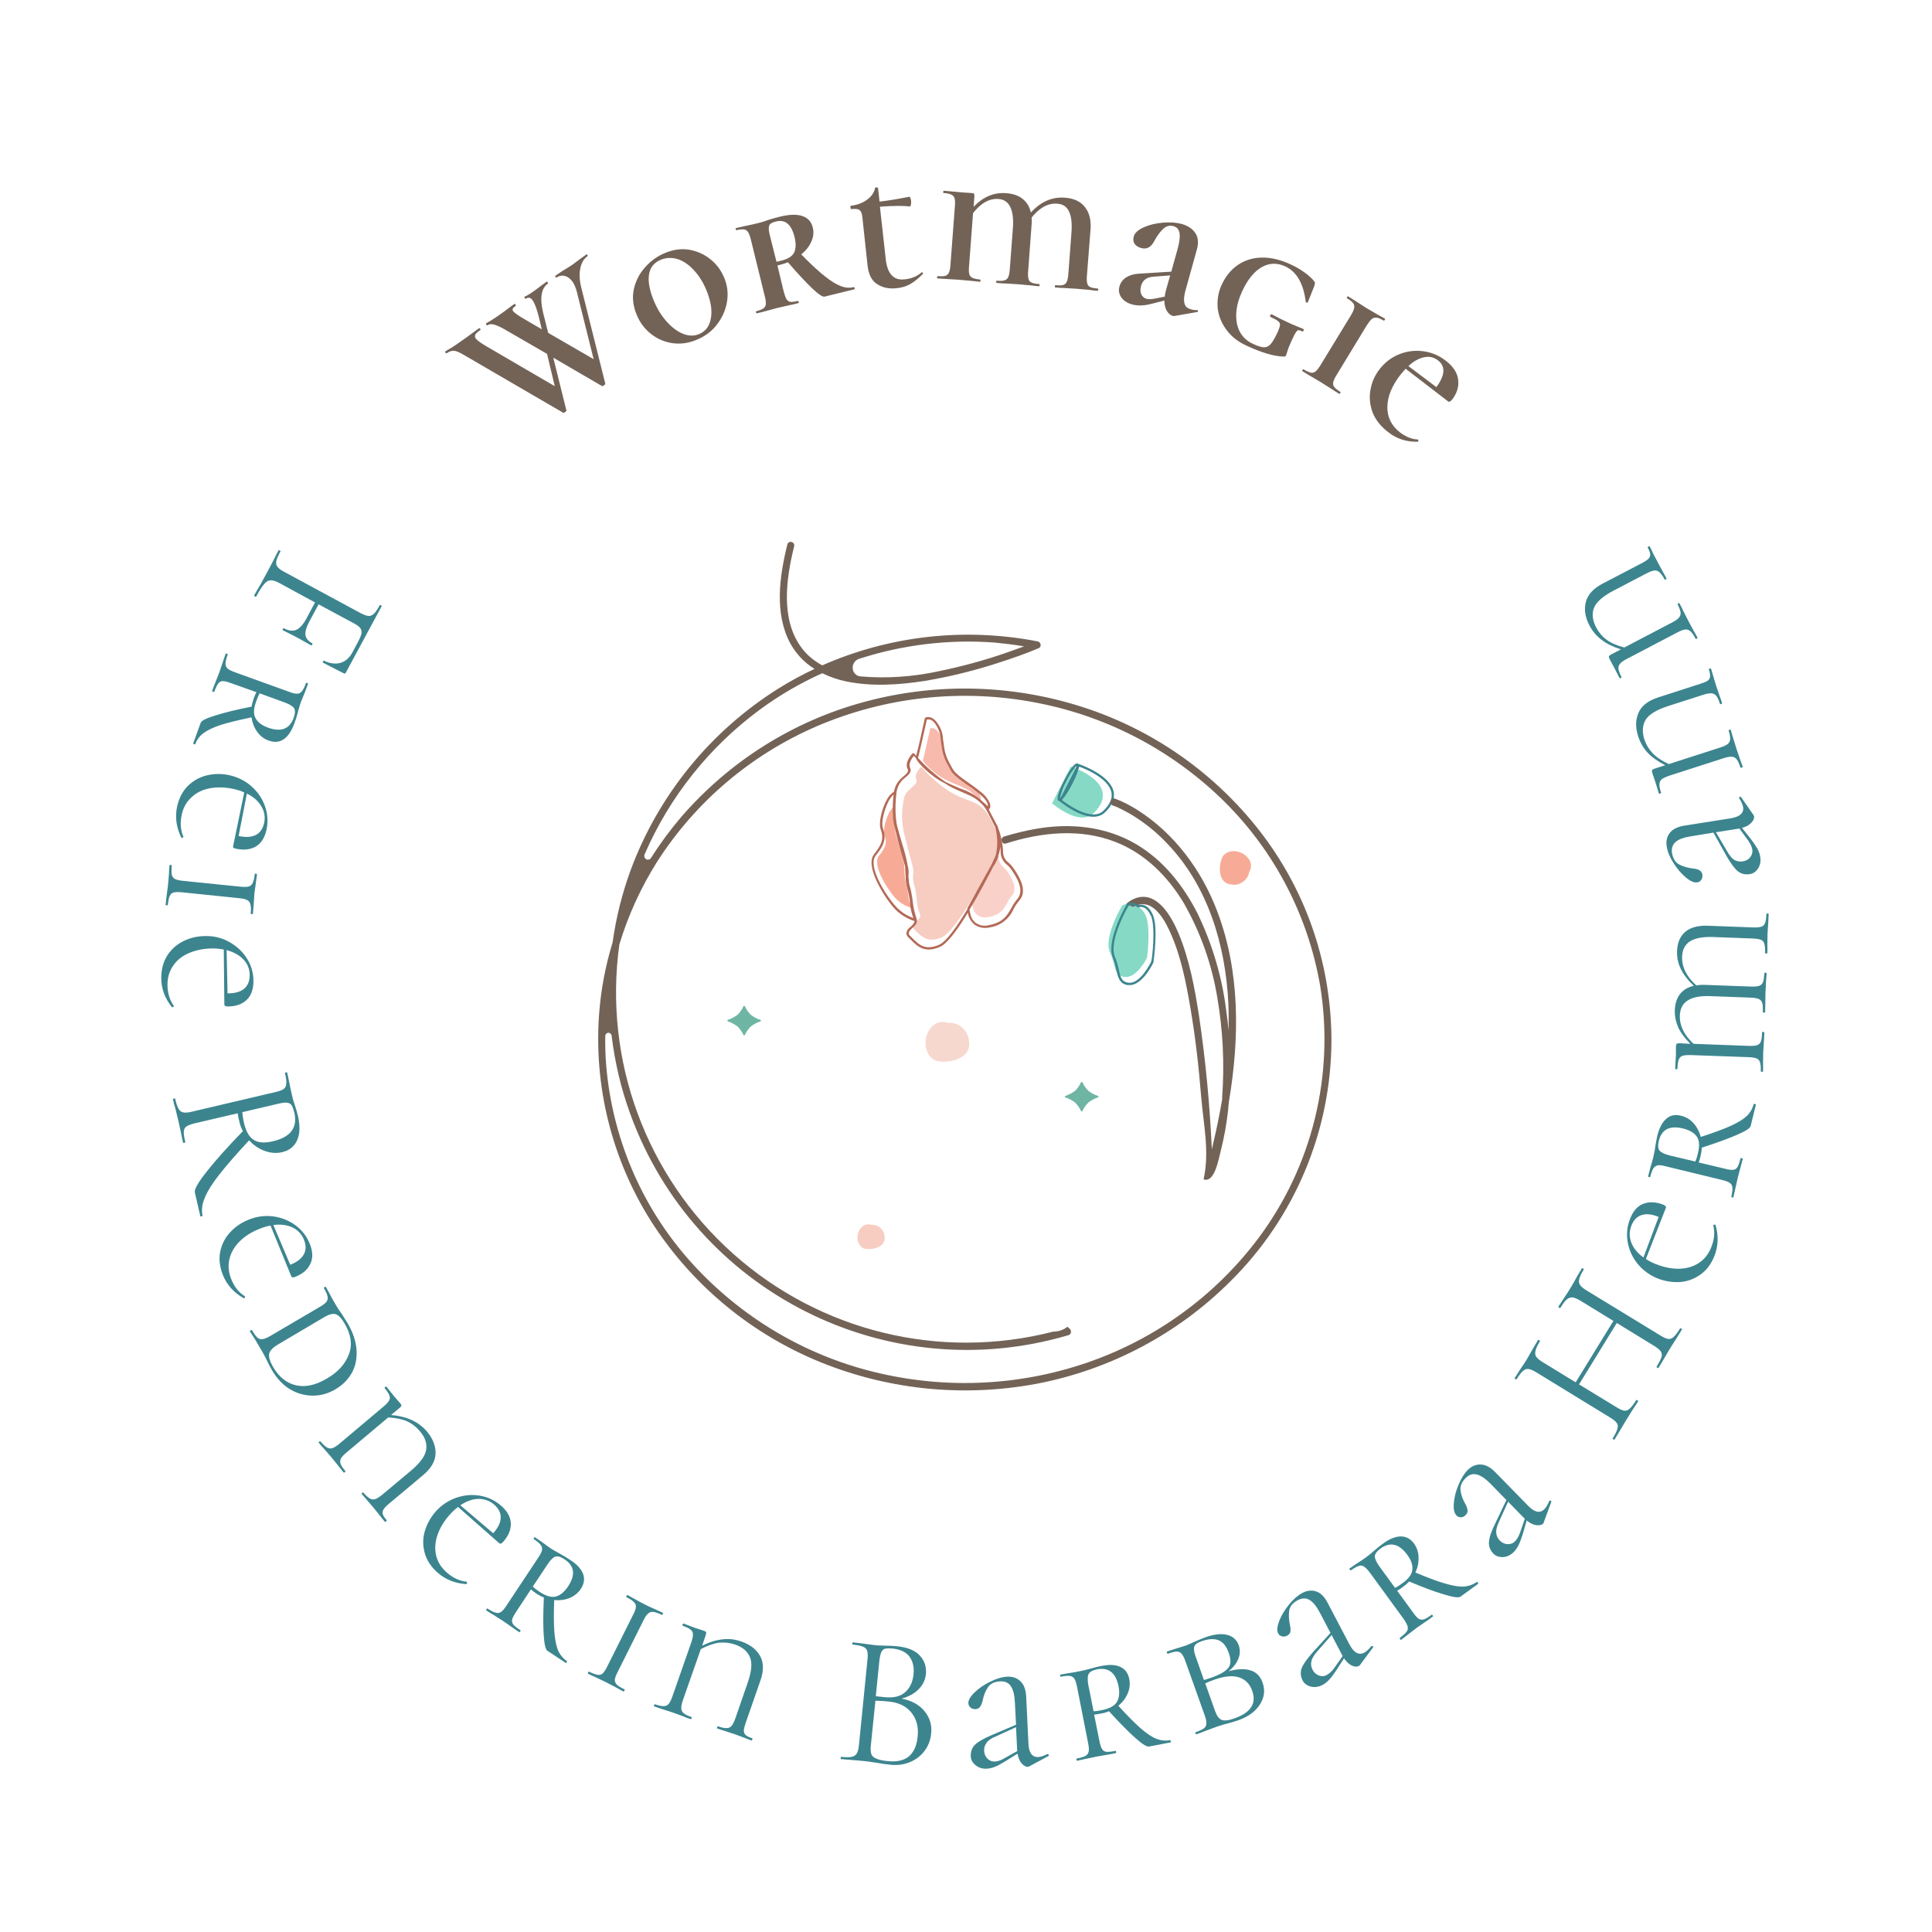 <svg xmlns="http://www.w3.org/2000/svg" version="1.1" xmlns:xlink="http://www.w3.org/1999/xlink" xmlns:svgjs="http://svgjs.dev/svgjs" viewBox="0 0 10.291 10.291"><g transform="matrix(1,0,0,1,3.186,2.886)"><g><path d=" M -0.057 -1.528 Q -0.054 -1.523 -0.056 -1.522 Q -0.086 -1.501 -0.095 -1.456 Q -0.104 -1.412 -0.09 -1.355 L 0.038 -0.843 Q 0.039 -0.839 0.031 -0.833 Q 0.023 -0.828 0.02 -0.83 L -0.239 -0.981 L -0.169 -0.7 Q -0.167 -0.697 -0.176 -0.691 Q -0.184 -0.685 -0.187 -0.688 L -0.704 -0.989 Q -0.734 -1.007 -0.75 -1.013 Q -0.766 -1.019 -0.778 -1.017 Q -0.791 -1.015 -0.807 -1.004 Q -0.809 -1.003 -0.813 -1.007 Q -0.816 -1.012 -0.814 -1.014 Q -0.801 -1.023 -0.796 -1.025 Q -0.778 -1.035 -0.752 -1.053 Q -0.697 -1.091 -0.66 -1.119 Q -0.65 -1.127 -0.634 -1.138 Q -0.632 -1.139 -0.628 -1.135 Q -0.625 -1.13 -0.627 -1.128 Q -0.648 -1.114 -0.654 -1.104 Q -0.659 -1.094 -0.652 -1.083 Q -0.642 -1.069 -0.596 -1.042 L -0.231 -0.829 L -0.272 -1.001 L -0.497 -1.131 Q -0.532 -1.151 -0.554 -1.157 Q -0.576 -1.163 -0.59 -1.153 Q -0.593 -1.152 -0.596 -1.157 Q -0.599 -1.162 -0.597 -1.163 Q -0.589 -1.169 -0.577 -1.175 Q -0.565 -1.182 -0.544 -1.196 Q -0.497 -1.228 -0.467 -1.252 Q -0.459 -1.258 -0.446 -1.267 Q -0.444 -1.269 -0.44 -1.264 Q -0.437 -1.259 -0.439 -1.257 Q -0.451 -1.249 -0.454 -1.243 Q -0.458 -1.236 -0.453 -1.229 Q -0.443 -1.215 -0.389 -1.184 L -0.3 -1.132 L -0.317 -1.202 Q -0.332 -1.261 -0.348 -1.285 Q -0.364 -1.309 -0.385 -1.295 Q -0.388 -1.293 -0.391 -1.298 Q -0.394 -1.303 -0.392 -1.305 Q -0.385 -1.309 -0.377 -1.313 Q -0.368 -1.317 -0.337 -1.339 Q -0.323 -1.349 -0.304 -1.364 L -0.274 -1.386 Q -0.272 -1.387 -0.269 -1.382 Q -0.266 -1.377 -0.267 -1.376 Q -0.322 -1.338 -0.292 -1.216 L -0.266 -1.113 L -0.024 -0.973 L -0.113 -1.33 Q -0.121 -1.363 -0.136 -1.385 Q -0.154 -1.41 -0.177 -1.416 Q -0.2 -1.422 -0.221 -1.408 Q -0.224 -1.406 -0.227 -1.411 Q -0.23 -1.416 -0.228 -1.417 L -0.19 -1.443 Q -0.159 -1.461 -0.134 -1.478 Q -0.118 -1.49 -0.097 -1.506 L -0.062 -1.531 Q -0.061 -1.533 -0.057 -1.528 M 0.397 -1.058 Q 0.333 -1.067 0.282 -1.107 Q 0.231 -1.147 0.206 -1.208 Q 0.176 -1.278 0.19 -1.345 Q 0.205 -1.412 0.25 -1.462 Q 0.295 -1.513 0.355 -1.538 Q 0.421 -1.566 0.484 -1.556 Q 0.548 -1.545 0.597 -1.506 Q 0.646 -1.467 0.67 -1.41 Q 0.697 -1.349 0.687 -1.282 Q 0.677 -1.216 0.635 -1.16 Q 0.594 -1.105 0.527 -1.077 Q 0.462 -1.049 0.397 -1.058 M 0.601 -1.193 Q 0.612 -1.257 0.574 -1.347 Q 0.548 -1.407 0.508 -1.449 Q 0.469 -1.491 0.423 -1.506 Q 0.377 -1.52 0.333 -1.502 Q 0.279 -1.479 0.271 -1.423 Q 0.262 -1.367 0.298 -1.281 Q 0.326 -1.215 0.368 -1.17 Q 0.41 -1.124 0.455 -1.107 Q 0.5 -1.09 0.539 -1.107 Q 0.591 -1.129 0.601 -1.193 M 1.366 -1.352 Q 1.368 -1.346 1.365 -1.345 L 1.206 -1.306 Q 1.191 -1.302 1.139 -1.351 Q 1.088 -1.4 1.011 -1.489 Q 0.991 -1.481 0.971 -1.476 L 0.955 -1.472 L 0.988 -1.335 Q 0.996 -1.305 1.003 -1.293 Q 1.011 -1.28 1.025 -1.278 Q 1.038 -1.277 1.065 -1.283 Q 1.067 -1.284 1.068 -1.278 Q 1.07 -1.272 1.068 -1.272 Q 1.039 -1.264 1.022 -1.261 L 0.956 -1.246 L 0.893 -1.229 Q 0.876 -1.224 0.845 -1.217 Q 0.843 -1.216 0.841 -1.222 Q 0.84 -1.228 0.842 -1.228 Q 0.869 -1.235 0.88 -1.243 Q 0.892 -1.251 0.893 -1.266 Q 0.895 -1.281 0.887 -1.311 L 0.814 -1.608 Q 0.807 -1.637 0.799 -1.649 Q 0.791 -1.662 0.777 -1.664 Q 0.763 -1.666 0.737 -1.66 Q 0.734 -1.659 0.733 -1.665 Q 0.731 -1.671 0.734 -1.671 L 0.782 -1.682 Q 0.822 -1.69 0.845 -1.696 Q 0.863 -1.7 0.879 -1.705 Q 0.894 -1.71 0.905 -1.714 Q 0.937 -1.724 0.965 -1.731 Q 1.04 -1.75 1.086 -1.736 Q 1.132 -1.721 1.143 -1.675 Q 1.153 -1.638 1.136 -1.6 Q 1.12 -1.562 1.082 -1.531 Q 1.156 -1.455 1.207 -1.415 Q 1.257 -1.375 1.293 -1.362 Q 1.329 -1.348 1.362 -1.357 Q 1.365 -1.357 1.366 -1.352 M 0.973 -1.497 Q 1.029 -1.51 1.044 -1.541 Q 1.059 -1.572 1.046 -1.624 Q 1.021 -1.725 0.947 -1.706 Q 0.927 -1.701 0.918 -1.694 Q 0.91 -1.687 0.909 -1.673 Q 0.908 -1.659 0.915 -1.631 L 0.95 -1.492 Q 0.957 -1.492 0.973 -1.497 M 1.724 -1.436 Q 1.728 -1.436 1.73 -1.432 Q 1.732 -1.429 1.729 -1.426 Q 1.692 -1.389 1.661 -1.372 Q 1.631 -1.355 1.591 -1.351 Q 1.531 -1.344 1.487 -1.372 Q 1.443 -1.399 1.435 -1.473 L 1.407 -1.733 Q 1.404 -1.76 1.391 -1.768 Q 1.379 -1.776 1.348 -1.772 Q 1.345 -1.772 1.344 -1.781 Q 1.343 -1.79 1.346 -1.79 Q 1.397 -1.796 1.432 -1.822 Q 1.468 -1.848 1.475 -1.884 Q 1.476 -1.888 1.48 -1.888 Q 1.484 -1.889 1.487 -1.887 Q 1.49 -1.886 1.491 -1.884 L 1.499 -1.812 Q 1.567 -1.82 1.658 -1.838 Q 1.661 -1.838 1.663 -1.832 Q 1.666 -1.825 1.667 -1.815 Q 1.668 -1.805 1.666 -1.795 Q 1.663 -1.785 1.66 -1.786 Q 1.612 -1.793 1.501 -1.785 L 1.532 -1.506 Q 1.545 -1.388 1.632 -1.398 Q 1.686 -1.403 1.723 -1.435 L 1.724 -1.436 M 2.664 -1.343 Q 2.663 -1.337 2.661 -1.337 Q 2.632 -1.339 2.616 -1.342 L 2.547 -1.348 L 2.481 -1.352 Q 2.464 -1.352 2.435 -1.355 Q 2.432 -1.355 2.433 -1.361 Q 2.433 -1.367 2.436 -1.367 Q 2.464 -1.364 2.477 -1.368 Q 2.491 -1.372 2.497 -1.387 Q 2.503 -1.401 2.505 -1.431 L 2.521 -1.644 Q 2.527 -1.719 2.509 -1.758 Q 2.491 -1.798 2.446 -1.801 Q 2.409 -1.804 2.374 -1.785 Q 2.339 -1.765 2.309 -1.727 Q 2.311 -1.709 2.309 -1.69 L 2.291 -1.447 Q 2.288 -1.417 2.292 -1.402 Q 2.295 -1.387 2.308 -1.381 Q 2.321 -1.375 2.349 -1.373 Q 2.352 -1.373 2.352 -1.367 Q 2.351 -1.361 2.348 -1.361 Q 2.319 -1.364 2.303 -1.366 L 2.235 -1.372 L 2.169 -1.376 Q 2.152 -1.376 2.123 -1.379 Q 2.12 -1.379 2.12 -1.385 Q 2.121 -1.391 2.124 -1.391 Q 2.152 -1.388 2.165 -1.393 Q 2.179 -1.397 2.185 -1.411 Q 2.191 -1.425 2.193 -1.455 L 2.209 -1.668 Q 2.215 -1.742 2.196 -1.782 Q 2.177 -1.823 2.133 -1.826 Q 2.061 -1.832 1.997 -1.751 L 1.976 -1.471 Q 1.973 -1.441 1.977 -1.426 Q 1.981 -1.412 1.994 -1.406 Q 2.006 -1.4 2.035 -1.397 Q 2.037 -1.397 2.037 -1.391 Q 2.036 -1.385 2.034 -1.385 Q 2.005 -1.388 1.988 -1.39 L 1.92 -1.396 L 1.854 -1.4 Q 1.837 -1.401 1.808 -1.403 Q 1.805 -1.403 1.805 -1.409 Q 1.806 -1.415 1.809 -1.415 Q 1.837 -1.413 1.85 -1.417 Q 1.863 -1.421 1.869 -1.435 Q 1.875 -1.449 1.877 -1.479 L 1.9 -1.784 Q 1.903 -1.814 1.899 -1.828 Q 1.896 -1.842 1.882 -1.849 Q 1.869 -1.856 1.84 -1.858 Q 1.838 -1.858 1.838 -1.864 Q 1.839 -1.87 1.841 -1.87 L 1.941 -1.861 L 1.987 -1.858 Q 1.999 -1.858 2.002 -1.854 Q 2.005 -1.85 2.004 -1.838 L 2 -1.784 Q 2.076 -1.865 2.174 -1.857 Q 2.229 -1.853 2.262 -1.826 Q 2.295 -1.799 2.305 -1.754 Q 2.385 -1.841 2.486 -1.833 Q 2.558 -1.828 2.593 -1.783 Q 2.628 -1.739 2.623 -1.666 L 2.604 -1.423 Q 2.601 -1.393 2.605 -1.378 Q 2.608 -1.363 2.621 -1.357 Q 2.634 -1.351 2.662 -1.349 Q 2.664 -1.349 2.664 -1.343 M 3.192 -1.235 Q 3.195 -1.234 3.195 -1.229 Q 3.195 -1.223 3.191 -1.224 L 3.071 -1.203 Q 3.067 -1.202 3.062 -1.203 Q 3.043 -1.208 3.03 -1.229 Q 3.017 -1.249 3.016 -1.285 L 2.949 -1.268 Q 2.915 -1.259 2.891 -1.259 Q 2.866 -1.258 2.842 -1.265 Q 2.805 -1.276 2.786 -1.303 Q 2.768 -1.33 2.777 -1.361 Q 2.786 -1.391 2.812 -1.408 Q 2.838 -1.425 2.877 -1.428 L 3.053 -1.439 L 3.085 -1.554 Q 3.102 -1.613 3.097 -1.643 Q 3.093 -1.673 3.066 -1.681 Q 3.035 -1.69 3.01 -1.667 Q 2.985 -1.644 2.963 -1.603 Q 2.937 -1.552 2.892 -1.565 Q 2.868 -1.572 2.857 -1.588 Q 2.847 -1.604 2.853 -1.626 Q 2.861 -1.655 2.906 -1.675 Q 2.95 -1.695 3.008 -1.7 Q 3.065 -1.705 3.109 -1.693 Q 3.16 -1.678 3.182 -1.643 Q 3.204 -1.609 3.189 -1.556 L 3.132 -1.351 Q 3.119 -1.307 3.121 -1.284 Q 3.123 -1.261 3.133 -1.251 Q 3.143 -1.242 3.163 -1.237 Q 3.172 -1.234 3.19 -1.234 L 3.192 -1.235 M 3.018 -1.306 Q 3.02 -1.324 3.026 -1.345 L 3.047 -1.419 L 2.956 -1.412 Q 2.904 -1.408 2.892 -1.363 Q 2.885 -1.337 2.893 -1.319 Q 2.901 -1.3 2.922 -1.294 Q 2.938 -1.29 2.968 -1.296 L 3.018 -1.306 M 3.347 -1.129 Q 3.306 -1.184 3.3 -1.247 Q 3.295 -1.31 3.32 -1.366 Q 3.352 -1.437 3.408 -1.475 Q 3.464 -1.513 3.536 -1.514 Q 3.608 -1.515 3.688 -1.478 Q 3.728 -1.46 3.761 -1.436 Q 3.795 -1.412 3.814 -1.388 Q 3.819 -1.382 3.818 -1.378 Q 3.818 -1.374 3.815 -1.363 L 3.78 -1.275 Q 3.779 -1.273 3.774 -1.274 Q 3.769 -1.276 3.769 -1.279 Q 3.751 -1.426 3.658 -1.468 Q 3.593 -1.497 3.533 -1.462 Q 3.472 -1.426 3.429 -1.331 Q 3.387 -1.238 3.403 -1.161 Q 3.419 -1.085 3.491 -1.053 Q 3.528 -1.036 3.548 -1.036 Q 3.568 -1.036 3.584 -1.055 Q 3.6 -1.074 3.621 -1.12 Q 3.631 -1.144 3.632 -1.155 Q 3.633 -1.167 3.622 -1.175 Q 3.612 -1.184 3.583 -1.197 Q 3.577 -1.199 3.58 -1.207 Q 3.582 -1.209 3.584 -1.211 Q 3.586 -1.213 3.588 -1.212 Q 3.634 -1.187 3.682 -1.165 Q 3.704 -1.155 3.756 -1.134 Q 3.758 -1.133 3.758 -1.13 Q 3.759 -1.127 3.758 -1.125 Q 3.755 -1.119 3.75 -1.121 Q 3.737 -1.128 3.73 -1.127 Q 3.723 -1.126 3.716 -1.115 Q 3.709 -1.105 3.696 -1.076 Q 3.677 -1.035 3.672 -1.017 Q 3.667 -1 3.664 -0.993 Q 3.662 -0.988 3.659 -0.987 Q 3.657 -0.987 3.648 -0.987 Q 3.576 -0.989 3.46 -1.042 Q 3.387 -1.074 3.347 -1.129 M 3.916 -0.851 Q 3.912 -0.836 3.921 -0.825 Q 3.929 -0.814 3.954 -0.798 Q 3.956 -0.797 3.953 -0.792 Q 3.95 -0.787 3.948 -0.788 Q 3.921 -0.804 3.907 -0.814 L 3.85 -0.85 L 3.794 -0.883 Q 3.778 -0.892 3.751 -0.909 Q 3.749 -0.91 3.752 -0.915 Q 3.755 -0.92 3.757 -0.919 Q 3.782 -0.904 3.796 -0.901 Q 3.81 -0.898 3.822 -0.908 Q 3.834 -0.918 3.849 -0.943 L 4.009 -1.205 Q 4.024 -1.23 4.027 -1.245 Q 4.03 -1.259 4.022 -1.271 Q 4.013 -1.283 3.988 -1.298 Q 3.986 -1.299 3.99 -1.304 Q 3.993 -1.309 3.994 -1.308 L 4.037 -1.281 Q 4.07 -1.259 4.091 -1.246 Q 4.114 -1.232 4.151 -1.211 L 4.192 -1.188 Q 4.193 -1.187 4.19 -1.182 Q 4.187 -1.177 4.185 -1.178 Q 4.161 -1.192 4.147 -1.194 Q 4.132 -1.196 4.12 -1.186 Q 4.109 -1.176 4.093 -1.151 L 3.935 -0.891 Q 3.919 -0.866 3.916 -0.851 M 4.273 -0.889 Q 4.205 -0.801 4.204 -0.719 Q 4.202 -0.637 4.272 -0.582 Q 4.292 -0.567 4.317 -0.556 Q 4.342 -0.546 4.366 -0.545 L 4.367 -0.544 Q 4.37 -0.542 4.369 -0.538 Q 4.369 -0.534 4.366 -0.533 Q 4.276 -0.531 4.21 -0.583 Q 4.148 -0.63 4.125 -0.69 Q 4.103 -0.75 4.114 -0.81 Q 4.124 -0.87 4.163 -0.92 Q 4.205 -0.974 4.267 -0.999 Q 4.329 -1.024 4.396 -1.015 Q 4.462 -1.006 4.516 -0.964 Q 4.574 -0.919 4.581 -0.864 Q 4.588 -0.809 4.55 -0.759 Q 4.542 -0.749 4.537 -0.747 Q 4.532 -0.744 4.526 -0.749 L 4.301 -0.922 Q 4.284 -0.902 4.273 -0.889 M 4.4 -0.983 Q 4.358 -0.975 4.316 -0.936 L 4.465 -0.824 Q 4.535 -0.919 4.474 -0.966 Q 4.441 -0.992 4.4 -0.983" fill="#736357" fill-rule="nonzero"></path></g><g><path d=" M -1.465 0.644 Q -1.468 0.642 -1.466 0.638 Q -1.464 0.633 -1.461 0.633 Q -1.413 0.656 -1.373 0.645 Q -1.333 0.633 -1.31 0.591 L -1.281 0.537 Q -1.265 0.507 -1.261 0.49 Q -1.258 0.472 -1.266 0.461 Q -1.274 0.449 -1.296 0.437 L -1.489 0.333 L -1.537 0.422 Q -1.562 0.468 -1.559 0.496 Q -1.555 0.524 -1.522 0.541 Q -1.52 0.542 -1.523 0.547 Q -1.526 0.553 -1.528 0.552 L -1.599 0.512 Q -1.624 0.499 -1.638 0.492 L -1.681 0.47 Q -1.682 0.469 -1.679 0.464 Q -1.677 0.459 -1.675 0.46 Q -1.636 0.481 -1.608 0.469 Q -1.58 0.457 -1.554 0.409 L -1.508 0.323 L -1.699 0.219 Q -1.728 0.204 -1.744 0.205 Q -1.761 0.205 -1.778 0.224 Q -1.796 0.244 -1.821 0.291 Q -1.823 0.294 -1.828 0.291 Q -1.833 0.288 -1.832 0.285 Q -1.812 0.249 -1.8 0.23 L -1.757 0.151 L -1.725 0.09 Q -1.718 0.074 -1.702 0.045 Q -1.701 0.043 -1.696 0.046 Q -1.691 0.049 -1.692 0.051 Q -1.71 0.084 -1.714 0.102 Q -1.718 0.121 -1.708 0.133 Q -1.699 0.146 -1.672 0.16 L -1.265 0.38 Q -1.238 0.394 -1.223 0.395 Q -1.208 0.396 -1.194 0.383 Q -1.181 0.371 -1.163 0.337 Q -1.162 0.335 -1.157 0.338 Q -1.152 0.341 -1.153 0.343 L -1.344 0.697 Q -1.348 0.705 -1.356 0.7 L -1.465 0.644 M -2.152 1.078 Q -2.158 1.076 -2.157 1.074 L -2.117 0.964 Q -2.111 0.947 -2.039 0.925 Q -1.967 0.902 -1.846 0.878 Q -1.843 0.859 -1.835 0.836 Q -1.827 0.813 -1.82 0.801 L -1.955 0.753 Q -1.984 0.742 -1.999 0.742 Q -2.014 0.742 -2.023 0.754 Q -2.033 0.767 -2.045 0.799 Q -2.045 0.801 -2.051 0.799 Q -2.057 0.797 -2.056 0.795 Q -2.047 0.768 -2.041 0.755 L -2.018 0.696 L -1.999 0.64 Q -1.994 0.624 -1.984 0.596 Q -1.984 0.594 -1.978 0.596 Q -1.972 0.599 -1.973 0.6 Q -1.984 0.631 -1.985 0.648 Q -1.985 0.664 -1.974 0.675 Q -1.962 0.685 -1.934 0.695 L -1.646 0.799 Q -1.618 0.81 -1.603 0.809 Q -1.588 0.809 -1.578 0.796 Q -1.567 0.783 -1.556 0.752 Q -1.555 0.75 -1.55 0.752 Q -1.544 0.755 -1.545 0.756 L -1.561 0.799 Q -1.575 0.832 -1.583 0.853 Q -1.589 0.87 -1.593 0.885 Q -1.598 0.9 -1.6 0.911 Q -1.608 0.941 -1.618 0.967 Q -1.64 1.028 -1.675 1.052 Q -1.71 1.075 -1.754 1.059 Q -1.792 1.046 -1.816 1.012 Q -1.84 0.979 -1.846 0.935 Q -1.952 0.957 -2.012 0.976 Q -2.071 0.996 -2.102 1.019 Q -2.133 1.042 -2.146 1.078 Q -2.146 1.08 -2.152 1.078 M -1.821 0.849 Q -1.843 0.907 -1.825 0.939 Q -1.808 0.972 -1.758 0.99 Q -1.654 1.027 -1.622 0.938 Q -1.609 0.902 -1.62 0.886 Q -1.631 0.87 -1.669 0.856 L -1.803 0.807 Q -1.812 0.823 -1.821 0.849 M -2.209 1.572 Q -2.21 1.575 -2.214 1.576 Q -2.218 1.578 -2.22 1.576 Q -2.26 1.495 -2.243 1.412 Q -2.228 1.343 -2.185 1.3 Q -2.142 1.258 -2.084 1.244 Q -2.025 1.23 -1.965 1.243 Q -1.897 1.258 -1.847 1.302 Q -1.797 1.346 -1.775 1.407 Q -1.753 1.468 -1.766 1.532 Q -1.78 1.597 -1.823 1.623 Q -1.867 1.648 -1.928 1.635 Q -1.938 1.633 -1.942 1.63 Q -1.946 1.627 -1.944 1.62 L -1.885 1.335 Q -1.911 1.323 -1.944 1.316 Q -2.011 1.302 -2.069 1.313 Q -2.127 1.324 -2.166 1.361 Q -2.206 1.397 -2.218 1.454 Q -2.232 1.52 -2.209 1.571 L -2.209 1.572 M -1.794 1.409 Q -1.818 1.367 -1.871 1.341 L -1.915 1.567 Q -1.859 1.579 -1.824 1.562 Q -1.789 1.544 -1.779 1.497 Q -1.769 1.45 -1.794 1.409 M -2.261 1.868 Q -2.276 1.872 -2.282 1.887 Q -2.289 1.901 -2.292 1.935 Q -2.293 1.937 -2.298 1.936 Q -2.304 1.936 -2.304 1.934 Q -2.301 1.906 -2.299 1.89 L -2.291 1.828 L -2.286 1.769 Q -2.286 1.752 -2.283 1.723 Q -2.283 1.721 -2.277 1.721 Q -2.271 1.722 -2.271 1.724 Q -2.274 1.758 -2.271 1.773 Q -2.267 1.789 -2.254 1.796 Q -2.241 1.803 -2.21 1.806 L -1.905 1.837 Q -1.876 1.84 -1.861 1.836 Q -1.847 1.832 -1.84 1.817 Q -1.832 1.802 -1.829 1.769 Q -1.829 1.767 -1.823 1.768 Q -1.817 1.768 -1.817 1.77 L -1.823 1.816 Q -1.828 1.851 -1.831 1.874 Q -1.833 1.9 -1.835 1.938 L -1.839 1.981 Q -1.839 1.983 -1.845 1.983 Q -1.851 1.982 -1.851 1.98 Q -1.847 1.948 -1.852 1.932 Q -1.856 1.915 -1.87 1.908 Q -1.884 1.901 -1.914 1.898 L -2.216 1.867 Q -2.247 1.864 -2.261 1.868 M -2.26 2.473 Q -2.26 2.476 -2.264 2.478 Q -2.267 2.481 -2.27 2.479 Q -2.327 2.408 -2.327 2.324 Q -2.327 2.253 -2.294 2.202 Q -2.261 2.152 -2.207 2.126 Q -2.153 2.1 -2.091 2.1 Q -2.022 2.099 -1.964 2.132 Q -1.905 2.165 -1.871 2.219 Q -1.836 2.274 -1.836 2.339 Q -1.836 2.406 -1.872 2.44 Q -1.909 2.475 -1.972 2.475 Q -1.982 2.475 -1.987 2.472 Q -1.991 2.47 -1.991 2.463 L -1.994 2.172 Q -2.022 2.166 -2.056 2.166 Q -2.124 2.167 -2.178 2.19 Q -2.233 2.213 -2.263 2.257 Q -2.294 2.301 -2.294 2.36 Q -2.293 2.427 -2.26 2.472 L -2.26 2.473 M -1.889 2.225 Q -1.922 2.19 -1.979 2.175 L -1.974 2.405 Q -1.917 2.406 -1.886 2.381 Q -1.856 2.356 -1.856 2.308 Q -1.856 2.26 -1.889 2.225 M -2.112 3.593 Q -2.118 3.594 -2.119 3.592 L -2.148 3.466 Q -2.154 3.442 -2.086 3.356 Q -2.019 3.27 -1.892 3.139 Q -1.905 3.117 -1.911 3.088 Q -1.916 3.07 -1.92 3.044 L -2.151 3.098 Q -2.182 3.106 -2.194 3.115 Q -2.206 3.124 -2.207 3.142 Q -2.208 3.16 -2.199 3.197 Q -2.198 3.2 -2.204 3.201 Q -2.21 3.203 -2.211 3.2 Q -2.218 3.17 -2.221 3.152 L -2.236 3.084 L -2.252 3.018 Q -2.258 3.001 -2.265 2.969 Q -2.266 2.967 -2.26 2.966 Q -2.254 2.964 -2.253 2.966 Q -2.245 3.003 -2.235 3.02 Q -2.226 3.036 -2.211 3.039 Q -2.195 3.043 -2.166 3.036 L -1.715 2.93 Q -1.686 2.923 -1.674 2.914 Q -1.662 2.904 -1.661 2.886 Q -1.659 2.868 -1.668 2.831 Q -1.669 2.828 -1.663 2.826 Q -1.657 2.825 -1.656 2.828 L -1.646 2.876 Q -1.638 2.917 -1.632 2.942 Q -1.628 2.96 -1.624 2.975 Q -1.619 2.991 -1.615 3.002 Q -1.605 3.033 -1.599 3.058 Q -1.581 3.137 -1.603 3.187 Q -1.625 3.237 -1.682 3.251 Q -1.729 3.262 -1.777 3.244 Q -1.824 3.227 -1.859 3.188 Q -1.963 3.3 -2.02 3.373 Q -2.076 3.445 -2.096 3.496 Q -2.117 3.547 -2.107 3.589 Q -2.106 3.591 -2.112 3.593 M -1.886 3.097 Q -1.87 3.164 -1.834 3.186 Q -1.799 3.209 -1.732 3.193 Q -1.591 3.16 -1.618 3.041 Q -1.625 3.015 -1.632 3.002 Q -1.64 2.99 -1.655 2.988 Q -1.671 2.985 -1.703 2.993 L -1.895 3.038 Q -1.894 3.063 -1.886 3.097 M -1.881 4.02 Q -1.88 4.023 -1.882 4.026 Q -1.884 4.03 -1.888 4.029 Q -1.967 3.984 -1.998 3.907 Q -2.025 3.841 -2.013 3.781 Q -2.001 3.722 -1.96 3.678 Q -1.92 3.634 -1.862 3.611 Q -1.799 3.585 -1.732 3.593 Q -1.665 3.602 -1.613 3.64 Q -1.561 3.678 -1.536 3.739 Q -1.511 3.801 -1.533 3.846 Q -1.554 3.892 -1.613 3.915 Q -1.622 3.919 -1.627 3.918 Q -1.632 3.918 -1.635 3.911 L -1.745 3.642 Q -1.773 3.647 -1.805 3.66 Q -1.868 3.685 -1.91 3.727 Q -1.952 3.769 -1.964 3.821 Q -1.976 3.873 -1.954 3.928 Q -1.929 3.99 -1.881 4.019 L -1.881 4.02 M -1.628 3.652 Q -1.672 3.632 -1.73 3.639 L -1.64 3.851 Q -1.587 3.83 -1.568 3.796 Q -1.549 3.762 -1.567 3.717 Q -1.585 3.673 -1.628 3.652 M -1.766 4.357 Q -1.772 4.346 -1.78 4.33 Q -1.788 4.314 -1.8 4.295 L -1.83 4.244 Q -1.84 4.23 -1.855 4.205 Q -1.856 4.203 -1.85 4.2 Q -1.845 4.197 -1.844 4.199 Q -1.827 4.228 -1.815 4.239 Q -1.803 4.25 -1.787 4.247 Q -1.772 4.245 -1.746 4.23 L -1.482 4.075 Q -1.456 4.06 -1.447 4.048 Q -1.438 4.036 -1.441 4.02 Q -1.444 4.004 -1.461 3.975 Q -1.462 3.973 -1.457 3.97 Q -1.451 3.967 -1.45 3.969 L -1.429 4.008 Q -1.411 4.042 -1.4 4.06 Q -1.385 4.087 -1.366 4.112 Q -1.344 4.146 -1.334 4.163 Q -1.292 4.235 -1.287 4.303 Q -1.282 4.371 -1.311 4.425 Q -1.341 4.48 -1.399 4.514 Q -1.458 4.549 -1.522 4.548 Q -1.587 4.547 -1.643 4.513 Q -1.699 4.478 -1.737 4.413 Q -1.752 4.388 -1.766 4.357 M -1.609 4.493 Q -1.534 4.51 -1.445 4.457 Q -1.358 4.407 -1.328 4.329 Q -1.298 4.252 -1.351 4.163 Q -1.374 4.123 -1.396 4.115 Q -1.418 4.107 -1.454 4.127 L -1.706 4.276 Q -1.745 4.299 -1.752 4.324 Q -1.758 4.349 -1.731 4.396 Q -1.684 4.476 -1.609 4.493 M -1.13 5.218 Q -1.134 5.222 -1.136 5.22 Q -1.152 5.201 -1.16 5.19 L -1.193 5.149 L -1.234 5.101 Q -1.244 5.09 -1.26 5.071 Q -1.261 5.07 -1.257 5.066 Q -1.252 5.062 -1.251 5.064 Q -1.23 5.088 -1.216 5.096 Q -1.201 5.104 -1.187 5.099 Q -1.172 5.094 -1.149 5.075 L -0.996 4.947 Q -0.923 4.885 -0.916 4.836 Q -0.908 4.786 -0.949 4.738 Q -0.978 4.703 -1.017 4.685 Q -1.055 4.668 -1.118 4.664 L -1.338 4.849 Q -1.361 4.868 -1.369 4.881 Q -1.377 4.895 -1.372 4.91 Q -1.367 4.926 -1.347 4.949 Q -1.345 4.952 -1.349 4.956 Q -1.354 4.959 -1.356 4.957 Q -1.373 4.936 -1.383 4.923 L -1.421 4.876 L -1.46 4.831 Q -1.471 4.82 -1.489 4.798 Q -1.49 4.797 -1.485 4.793 Q -1.481 4.789 -1.48 4.791 Q -1.459 4.815 -1.445 4.824 Q -1.431 4.832 -1.416 4.828 Q -1.401 4.823 -1.378 4.804 L -1.144 4.607 Q -1.121 4.588 -1.114 4.575 Q -1.106 4.562 -1.112 4.547 Q -1.117 4.532 -1.137 4.508 Q -1.139 4.506 -1.134 4.502 Q -1.13 4.498 -1.128 4.5 L -1.087 4.551 L -1.055 4.588 Q -1.047 4.597 -1.048 4.601 Q -1.049 4.606 -1.058 4.614 L -1.103 4.651 Q -1.037 4.657 -0.991 4.679 Q -0.945 4.7 -0.911 4.74 Q -0.864 4.797 -0.866 4.857 Q -0.868 4.918 -0.933 4.972 L -1.112 5.122 Q -1.135 5.141 -1.143 5.154 Q -1.151 5.167 -1.147 5.18 Q -1.143 5.192 -1.126 5.212 Q -1.125 5.214 -1.13 5.218 M -0.7 5.54 Q -0.698 5.542 -0.698 5.546 Q -0.699 5.551 -0.702 5.552 Q -0.792 5.546 -0.855 5.491 Q -0.908 5.444 -0.924 5.385 Q -0.94 5.326 -0.923 5.269 Q -0.906 5.212 -0.865 5.165 Q -0.819 5.114 -0.756 5.092 Q -0.692 5.07 -0.629 5.081 Q -0.565 5.092 -0.516 5.135 Q -0.466 5.179 -0.465 5.23 Q -0.464 5.28 -0.506 5.327 Q -0.513 5.335 -0.518 5.336 Q -0.522 5.338 -0.528 5.333 L -0.746 5.141 Q -0.769 5.158 -0.792 5.184 Q -0.837 5.235 -0.856 5.291 Q -0.875 5.347 -0.863 5.399 Q -0.851 5.451 -0.806 5.49 Q -0.756 5.534 -0.701 5.539 L -0.7 5.54 M -0.637 5.098 Q -0.685 5.099 -0.734 5.132 L -0.559 5.281 Q -0.521 5.239 -0.519 5.2 Q -0.517 5.161 -0.553 5.129 Q -0.589 5.098 -0.637 5.098 M -0.167 5.968 Q -0.171 5.973 -0.172 5.972 L -0.27 5.907 Q -0.285 5.898 -0.29 5.822 Q -0.295 5.747 -0.289 5.623 Q -0.308 5.616 -0.328 5.603 Q -0.348 5.589 -0.358 5.58 L -0.437 5.7 Q -0.454 5.726 -0.458 5.74 Q -0.461 5.754 -0.452 5.767 Q -0.442 5.779 -0.413 5.798 Q -0.412 5.799 -0.415 5.804 Q -0.418 5.809 -0.42 5.808 Q -0.443 5.793 -0.455 5.784 L -0.507 5.748 L -0.557 5.716 Q -0.572 5.708 -0.596 5.692 Q -0.598 5.691 -0.594 5.685 Q -0.591 5.68 -0.589 5.682 Q -0.562 5.7 -0.546 5.704 Q -0.53 5.709 -0.517 5.7 Q -0.504 5.691 -0.488 5.666 L -0.319 5.411 Q -0.302 5.386 -0.299 5.371 Q -0.296 5.356 -0.306 5.343 Q -0.316 5.33 -0.343 5.312 Q -0.345 5.311 -0.342 5.306 Q -0.338 5.301 -0.337 5.302 L -0.299 5.328 Q -0.27 5.35 -0.252 5.362 Q -0.237 5.372 -0.223 5.379 Q -0.21 5.387 -0.2 5.392 Q -0.173 5.407 -0.149 5.423 Q -0.095 5.458 -0.08 5.498 Q -0.066 5.538 -0.092 5.577 Q -0.114 5.61 -0.152 5.626 Q -0.19 5.641 -0.234 5.637 Q -0.238 5.745 -0.233 5.808 Q -0.228 5.87 -0.213 5.906 Q -0.197 5.941 -0.166 5.962 Q -0.164 5.963 -0.167 5.968 M -0.312 5.593 Q -0.261 5.627 -0.225 5.618 Q -0.189 5.608 -0.16 5.564 Q -0.099 5.472 -0.179 5.42 Q -0.21 5.399 -0.229 5.406 Q -0.247 5.413 -0.269 5.446 L -0.348 5.565 Q -0.335 5.578 -0.312 5.593 M 0.089 6.06 Q 0.088 6.075 0.099 6.087 Q 0.11 6.098 0.141 6.113 Q 0.143 6.114 0.14 6.119 Q 0.137 6.125 0.135 6.124 Q 0.11 6.111 0.097 6.103 L 0.041 6.074 L -0.013 6.048 Q -0.028 6.042 -0.054 6.029 Q -0.056 6.028 -0.053 6.022 Q -0.05 6.017 -0.049 6.018 Q -0.018 6.033 -0.003 6.035 Q 0.013 6.038 0.024 6.028 Q 0.035 6.018 0.049 5.99 L 0.186 5.716 Q 0.2 5.69 0.201 5.675 Q 0.203 5.66 0.191 5.648 Q 0.18 5.636 0.15 5.621 Q 0.149 5.62 0.151 5.615 Q 0.154 5.609 0.156 5.61 L 0.196 5.632 Q 0.228 5.65 0.248 5.66 Q 0.271 5.672 0.306 5.687 L 0.345 5.705 Q 0.347 5.706 0.344 5.712 Q 0.342 5.717 0.34 5.716 Q 0.311 5.702 0.294 5.7 Q 0.277 5.698 0.266 5.709 Q 0.254 5.719 0.241 5.746 L 0.105 6.018 Q 0.091 6.045 0.089 6.06 M 0.821 6.38 Q 0.819 6.385 0.817 6.385 Q 0.793 6.376 0.78 6.371 L 0.732 6.353 L 0.672 6.333 Q 0.657 6.329 0.634 6.321 Q 0.632 6.32 0.634 6.314 Q 0.636 6.309 0.638 6.309 Q 0.668 6.32 0.684 6.319 Q 0.701 6.319 0.711 6.307 Q 0.721 6.295 0.731 6.267 L 0.796 6.079 Q 0.828 5.988 0.809 5.942 Q 0.79 5.895 0.73 5.874 Q 0.688 5.86 0.645 5.864 Q 0.603 5.869 0.547 5.898 L 0.452 6.169 Q 0.442 6.198 0.443 6.213 Q 0.443 6.229 0.455 6.239 Q 0.468 6.25 0.497 6.26 Q 0.5 6.261 0.498 6.267 Q 0.496 6.272 0.493 6.271 Q 0.467 6.263 0.453 6.256 L 0.395 6.235 L 0.339 6.217 Q 0.324 6.212 0.298 6.203 Q 0.296 6.203 0.298 6.197 Q 0.3 6.191 0.302 6.192 Q 0.332 6.202 0.348 6.202 Q 0.365 6.202 0.375 6.191 Q 0.385 6.18 0.395 6.152 L 0.496 5.863 Q 0.506 5.834 0.505 5.819 Q 0.505 5.804 0.492 5.794 Q 0.48 5.784 0.451 5.774 Q 0.448 5.773 0.45 5.767 Q 0.452 5.761 0.455 5.762 L 0.516 5.785 L 0.562 5.8 Q 0.574 5.804 0.575 5.808 Q 0.577 5.813 0.573 5.824 L 0.554 5.88 Q 0.613 5.851 0.664 5.846 Q 0.714 5.84 0.764 5.858 Q 0.833 5.882 0.863 5.935 Q 0.892 5.988 0.864 6.067 L 0.787 6.288 Q 0.777 6.317 0.776 6.332 Q 0.776 6.347 0.786 6.356 Q 0.796 6.365 0.821 6.373 Q 0.823 6.374 0.821 6.38 M 1.737 6.227 Q 1.781 6.279 1.774 6.347 Q 1.769 6.4 1.739 6.44 Q 1.709 6.48 1.661 6.5 Q 1.613 6.52 1.557 6.514 Q 1.525 6.511 1.486 6.504 Q 1.472 6.502 1.453 6.499 Q 1.435 6.496 1.412 6.494 L 1.344 6.488 Q 1.326 6.487 1.293 6.484 Q 1.291 6.484 1.292 6.478 Q 1.292 6.472 1.294 6.472 Q 1.332 6.476 1.351 6.472 Q 1.369 6.468 1.377 6.455 Q 1.386 6.442 1.389 6.412 L 1.435 5.951 Q 1.438 5.922 1.433 5.907 Q 1.428 5.892 1.41 5.885 Q 1.393 5.878 1.356 5.874 Q 1.353 5.874 1.354 5.868 Q 1.354 5.862 1.357 5.862 L 1.406 5.868 Q 1.448 5.874 1.474 5.877 Q 1.491 5.879 1.507 5.879 Q 1.523 5.88 1.534 5.88 Q 1.565 5.88 1.592 5.883 Q 1.675 5.891 1.713 5.932 Q 1.751 5.972 1.746 6.031 Q 1.741 6.079 1.706 6.113 Q 1.672 6.147 1.616 6.162 Q 1.694 6.176 1.737 6.227 M 1.529 5.896 Q 1.517 5.898 1.509 5.913 Q 1.502 5.927 1.498 5.96 L 1.479 6.149 L 1.524 6.154 Q 1.597 6.162 1.635 6.128 Q 1.674 6.094 1.68 6.032 Q 1.686 5.977 1.659 5.939 Q 1.632 5.902 1.568 5.895 Q 1.542 5.893 1.529 5.896 M 1.656 6.469 Q 1.695 6.435 1.702 6.365 Q 1.71 6.289 1.67 6.238 Q 1.63 6.187 1.553 6.178 Q 1.521 6.174 1.477 6.173 L 1.452 6.418 Q 1.45 6.444 1.456 6.459 Q 1.462 6.474 1.483 6.482 Q 1.503 6.491 1.544 6.495 Q 1.617 6.502 1.656 6.469 M 2.395 6.457 Q 2.399 6.457 2.4 6.461 Q 2.402 6.466 2.398 6.468 L 2.296 6.523 Q 2.292 6.525 2.289 6.525 Q 2.273 6.526 2.256 6.507 Q 2.24 6.489 2.234 6.455 L 2.17 6.495 Q 2.136 6.516 2.114 6.525 Q 2.091 6.534 2.071 6.535 Q 2.036 6.537 2.011 6.517 Q 1.986 6.497 1.985 6.47 Q 1.983 6.432 2.007 6.408 Q 2.031 6.384 2.097 6.356 L 2.226 6.301 L 2.22 6.183 Q 2.217 6.122 2.198 6.095 Q 2.179 6.068 2.142 6.07 Q 2.096 6.072 2.076 6.102 Q 2.056 6.131 2.047 6.178 Q 2.042 6.195 2.034 6.206 Q 2.026 6.217 2.009 6.218 Q 1.993 6.218 1.983 6.209 Q 1.973 6.2 1.972 6.187 Q 1.971 6.162 2.005 6.129 Q 2.039 6.096 2.088 6.072 Q 2.138 6.047 2.179 6.045 Q 2.222 6.043 2.249 6.069 Q 2.277 6.095 2.28 6.15 L 2.292 6.4 Q 2.295 6.475 2.344 6.473 Q 2.364 6.472 2.393 6.457 L 2.395 6.457 M 2.233 6.441 L 2.232 6.437 L 2.226 6.314 L 2.119 6.363 Q 2.082 6.378 2.069 6.397 Q 2.055 6.416 2.056 6.441 Q 2.058 6.466 2.074 6.482 Q 2.091 6.498 2.113 6.497 Q 2.137 6.496 2.165 6.479 L 2.233 6.441 M 3.05 6.389 Q 3.052 6.394 3.05 6.395 L 2.935 6.417 Q 2.917 6.421 2.861 6.371 Q 2.805 6.321 2.721 6.229 Q 2.704 6.237 2.68 6.241 Q 2.656 6.246 2.642 6.247 L 2.67 6.387 Q 2.676 6.417 2.684 6.43 Q 2.691 6.443 2.707 6.445 Q 2.723 6.447 2.756 6.44 Q 2.758 6.44 2.759 6.446 Q 2.76 6.452 2.758 6.452 Q 2.731 6.458 2.716 6.46 L 2.654 6.471 L 2.596 6.483 Q 2.58 6.487 2.551 6.493 Q 2.549 6.493 2.548 6.487 Q 2.547 6.482 2.549 6.481 Q 2.581 6.475 2.596 6.467 Q 2.61 6.459 2.613 6.444 Q 2.616 6.428 2.61 6.399 L 2.551 6.099 Q 2.545 6.069 2.537 6.056 Q 2.529 6.044 2.513 6.041 Q 2.496 6.039 2.464 6.045 Q 2.462 6.046 2.461 6.04 Q 2.46 6.034 2.462 6.034 L 2.507 6.026 Q 2.543 6.021 2.564 6.016 Q 2.582 6.013 2.597 6.009 Q 2.612 6.005 2.623 6.002 Q 2.653 5.993 2.68 5.988 Q 2.744 5.975 2.782 5.993 Q 2.82 6.011 2.829 6.057 Q 2.837 6.096 2.821 6.134 Q 2.805 6.172 2.771 6.2 Q 2.843 6.279 2.891 6.321 Q 2.938 6.362 2.974 6.376 Q 3.01 6.39 3.047 6.383 Q 3.049 6.383 3.05 6.389 M 2.684 6.223 Q 2.744 6.211 2.763 6.18 Q 2.782 6.148 2.772 6.096 Q 2.75 5.988 2.657 6.006 Q 2.62 6.014 2.612 6.032 Q 2.604 6.049 2.611 6.089 L 2.639 6.229 Q 2.657 6.229 2.684 6.223 M 3.474 6.011 Q 3.521 6.025 3.539 6.076 Q 3.561 6.137 3.525 6.193 Q 3.49 6.248 3.413 6.276 Q 3.388 6.285 3.354 6.294 Q 3.341 6.297 3.322 6.303 Q 3.304 6.308 3.283 6.316 L 3.229 6.336 Q 3.213 6.343 3.186 6.352 Q 3.184 6.353 3.182 6.347 Q 3.18 6.342 3.182 6.341 Q 3.214 6.33 3.227 6.32 Q 3.24 6.31 3.24 6.294 Q 3.241 6.279 3.231 6.251 L 3.128 5.962 Q 3.118 5.934 3.108 5.923 Q 3.098 5.911 3.081 5.911 Q 3.065 5.912 3.034 5.923 Q 3.032 5.923 3.03 5.918 Q 3.028 5.912 3.03 5.911 L 3.073 5.897 Q 3.109 5.886 3.128 5.88 Q 3.153 5.87 3.179 5.858 Q 3.188 5.854 3.205 5.847 Q 3.222 5.84 3.235 5.835 Q 3.303 5.811 3.349 5.822 Q 3.396 5.833 3.412 5.877 Q 3.425 5.914 3.41 5.95 Q 3.395 5.987 3.358 6.016 Q 3.428 5.997 3.474 6.011 M 3.183 5.873 Q 3.173 5.882 3.174 5.899 Q 3.174 5.915 3.185 5.944 L 3.227 6.063 Q 3.244 6.058 3.273 6.048 Q 3.335 6.025 3.357 5.998 Q 3.378 5.971 3.359 5.918 Q 3.34 5.865 3.305 5.851 Q 3.269 5.837 3.215 5.856 Q 3.192 5.864 3.183 5.873 M 3.484 6.12 Q 3.465 6.066 3.415 6.049 Q 3.364 6.032 3.282 6.061 Q 3.249 6.073 3.234 6.081 L 3.287 6.23 Q 3.3 6.266 3.321 6.275 Q 3.343 6.284 3.39 6.267 Q 3.52 6.221 3.484 6.12 M 4.12 5.882 Q 4.123 5.88 4.127 5.883 Q 4.13 5.887 4.127 5.89 L 4.058 5.983 Q 4.055 5.987 4.052 5.988 Q 4.038 5.996 4.015 5.986 Q 3.993 5.976 3.973 5.947 L 3.932 6.011 Q 3.91 6.044 3.893 6.062 Q 3.877 6.079 3.859 6.089 Q 3.828 6.105 3.797 6.098 Q 3.766 6.09 3.753 6.066 Q 3.736 6.033 3.747 6.001 Q 3.759 5.969 3.807 5.915 L 3.901 5.812 L 3.846 5.707 Q 3.818 5.653 3.789 5.636 Q 3.761 5.62 3.728 5.637 Q 3.687 5.658 3.681 5.693 Q 3.676 5.729 3.686 5.775 Q 3.69 5.792 3.687 5.806 Q 3.685 5.819 3.669 5.827 Q 3.655 5.834 3.642 5.83 Q 3.629 5.827 3.622 5.814 Q 3.611 5.792 3.628 5.748 Q 3.645 5.704 3.68 5.661 Q 3.715 5.618 3.751 5.599 Q 3.789 5.579 3.825 5.591 Q 3.861 5.603 3.886 5.652 L 4.002 5.873 Q 4.037 5.94 4.081 5.917 Q 4.098 5.908 4.118 5.883 L 4.12 5.882 M 3.966 5.935 L 3.964 5.932 L 3.907 5.823 L 3.829 5.912 Q 3.803 5.942 3.799 5.964 Q 3.794 5.987 3.806 6.009 Q 3.818 6.031 3.84 6.039 Q 3.862 6.047 3.881 6.036 Q 3.902 6.025 3.921 5.999 L 3.966 5.935 M 4.686 5.544 Q 4.689 5.549 4.688 5.55 L 4.593 5.619 Q 4.578 5.629 4.506 5.607 Q 4.434 5.586 4.32 5.538 Q 4.307 5.552 4.288 5.566 Q 4.268 5.581 4.256 5.587 L 4.34 5.702 Q 4.358 5.728 4.37 5.736 Q 4.383 5.744 4.398 5.74 Q 4.413 5.735 4.44 5.715 Q 4.442 5.714 4.445 5.718 Q 4.449 5.723 4.447 5.724 Q 4.425 5.741 4.412 5.749 L 4.36 5.785 L 4.313 5.821 Q 4.3 5.831 4.277 5.849 Q 4.275 5.85 4.272 5.845 Q 4.268 5.84 4.27 5.839 Q 4.296 5.819 4.306 5.806 Q 4.316 5.793 4.312 5.778 Q 4.308 5.763 4.291 5.738 L 4.111 5.491 Q 4.093 5.467 4.08 5.459 Q 4.068 5.45 4.052 5.455 Q 4.036 5.46 4.009 5.479 Q 4.008 5.48 4.004 5.475 Q 4.001 5.471 4.002 5.469 L 4.04 5.443 Q 4.07 5.424 4.088 5.411 Q 4.103 5.4 4.115 5.39 Q 4.127 5.38 4.135 5.373 Q 4.158 5.352 4.181 5.336 Q 4.233 5.298 4.276 5.298 Q 4.318 5.298 4.346 5.336 Q 4.369 5.368 4.37 5.409 Q 4.372 5.451 4.353 5.49 Q 4.452 5.532 4.512 5.549 Q 4.573 5.567 4.611 5.565 Q 4.65 5.562 4.681 5.54 Q 4.682 5.539 4.686 5.544 M 4.283 5.548 Q 4.334 5.512 4.337 5.475 Q 4.341 5.438 4.31 5.396 Q 4.245 5.307 4.168 5.362 Q 4.137 5.385 4.137 5.405 Q 4.138 5.424 4.161 5.457 L 4.245 5.572 Q 4.262 5.564 4.283 5.548 M 5.067 5.108 Q 5.07 5.106 5.074 5.108 Q 5.079 5.11 5.077 5.114 L 5.037 5.223 Q 5.036 5.228 5.034 5.23 Q 5.022 5.241 4.997 5.238 Q 4.973 5.235 4.946 5.213 L 4.925 5.286 Q 4.913 5.324 4.902 5.346 Q 4.891 5.367 4.877 5.381 Q 4.852 5.406 4.82 5.408 Q 4.788 5.409 4.769 5.39 Q 4.743 5.363 4.745 5.329 Q 4.746 5.295 4.778 5.23 L 4.838 5.104 L 4.755 5.019 Q 4.713 4.976 4.68 4.968 Q 4.648 4.96 4.622 4.986 Q 4.589 5.018 4.594 5.054 Q 4.598 5.089 4.622 5.13 Q 4.63 5.146 4.631 5.159 Q 4.633 5.173 4.62 5.185 Q 4.609 5.196 4.595 5.196 Q 4.581 5.196 4.572 5.186 Q 4.554 5.168 4.558 5.122 Q 4.561 5.075 4.583 5.023 Q 4.604 4.972 4.633 4.943 Q 4.664 4.913 4.702 4.915 Q 4.739 4.916 4.778 4.955 L 4.953 5.134 Q 5.005 5.188 5.04 5.153 Q 5.054 5.139 5.066 5.11 L 5.067 5.108 M 4.936 5.204 L 4.933 5.201 L 4.847 5.113 L 4.798 5.221 Q 4.781 5.257 4.784 5.28 Q 4.786 5.303 4.803 5.32 Q 4.821 5.338 4.844 5.339 Q 4.868 5.34 4.883 5.325 Q 4.9 5.308 4.911 5.277 L 4.936 5.204 M 5.77 4.191 Q 5.775 4.194 5.773 4.196 Q 5.757 4.223 5.747 4.238 L 5.71 4.296 L 5.673 4.359 Q 5.664 4.375 5.648 4.4 Q 5.647 4.403 5.642 4.4 Q 5.637 4.397 5.638 4.394 Q 5.658 4.361 5.664 4.343 Q 5.669 4.325 5.66 4.312 Q 5.651 4.299 5.625 4.283 L 5.426 4.161 L 5.225 4.488 L 5.425 4.61 Q 5.45 4.626 5.466 4.628 Q 5.482 4.63 5.495 4.617 Q 5.509 4.605 5.53 4.571 Q 5.531 4.57 5.536 4.573 Q 5.541 4.576 5.54 4.578 Q 5.524 4.604 5.513 4.619 L 5.475 4.68 L 5.44 4.739 Q 5.431 4.755 5.414 4.782 Q 5.413 4.784 5.408 4.781 Q 5.403 4.778 5.404 4.776 Q 5.424 4.744 5.429 4.725 Q 5.435 4.707 5.426 4.694 Q 5.417 4.681 5.391 4.665 L 4.996 4.423 Q 4.971 4.408 4.955 4.406 Q 4.94 4.404 4.926 4.417 Q 4.912 4.429 4.892 4.461 Q 4.891 4.463 4.886 4.46 Q 4.881 4.457 4.882 4.455 L 4.909 4.412 Q 4.933 4.377 4.946 4.356 Q 4.961 4.331 4.982 4.293 L 5.007 4.251 Q 5.008 4.25 5.013 4.253 Q 5.018 4.256 5.017 4.258 Q 4.997 4.29 4.993 4.309 Q 4.988 4.328 4.997 4.341 Q 5.006 4.354 5.032 4.37 L 5.207 4.477 L 5.408 4.15 L 5.232 4.042 Q 5.206 4.027 5.191 4.025 Q 5.175 4.023 5.16 4.035 Q 5.146 4.047 5.126 4.08 Q 5.124 4.083 5.119 4.08 Q 5.114 4.077 5.115 4.074 L 5.141 4.034 Q 5.166 3.997 5.181 3.972 Q 5.195 3.949 5.215 3.912 L 5.24 3.87 Q 5.242 3.868 5.247 3.871 Q 5.252 3.874 5.25 3.876 Q 5.23 3.909 5.226 3.927 Q 5.221 3.945 5.23 3.958 Q 5.238 3.971 5.264 3.987 L 5.659 4.228 Q 5.684 4.244 5.7 4.246 Q 5.716 4.248 5.729 4.235 Q 5.743 4.223 5.763 4.19 Q 5.764 4.188 5.77 4.191 M 5.94 3.641 Q 5.941 3.638 5.945 3.637 Q 5.949 3.636 5.952 3.639 Q 5.977 3.726 5.946 3.804 Q 5.92 3.87 5.87 3.904 Q 5.821 3.939 5.761 3.943 Q 5.701 3.946 5.644 3.924 Q 5.58 3.898 5.537 3.846 Q 5.495 3.794 5.484 3.73 Q 5.473 3.666 5.497 3.606 Q 5.521 3.543 5.568 3.526 Q 5.615 3.508 5.674 3.531 Q 5.683 3.535 5.686 3.539 Q 5.69 3.543 5.687 3.549 L 5.581 3.82 Q 5.604 3.836 5.636 3.848 Q 5.699 3.873 5.758 3.872 Q 5.817 3.871 5.862 3.842 Q 5.907 3.813 5.929 3.758 Q 5.954 3.696 5.94 3.642 L 5.94 3.641 M 5.503 3.732 Q 5.52 3.777 5.568 3.812 L 5.649 3.596 Q 5.596 3.574 5.559 3.586 Q 5.522 3.597 5.504 3.642 Q 5.486 3.687 5.503 3.732 M 6.162 2.995 Q 6.168 2.996 6.167 2.998 L 6.139 3.112 Q 6.135 3.129 6.066 3.159 Q 5.997 3.189 5.879 3.227 Q 5.878 3.246 5.873 3.269 Q 5.867 3.294 5.862 3.306 L 6.001 3.339 Q 6.031 3.347 6.046 3.345 Q 6.061 3.344 6.069 3.33 Q 6.077 3.317 6.085 3.284 Q 6.086 3.282 6.092 3.283 Q 6.097 3.285 6.097 3.287 Q 6.09 3.314 6.086 3.328 L 6.07 3.389 L 6.057 3.447 Q 6.054 3.463 6.047 3.492 Q 6.047 3.494 6.041 3.492 Q 6.035 3.491 6.036 3.489 Q 6.043 3.457 6.042 3.441 Q 6.041 3.424 6.028 3.415 Q 6.016 3.406 5.986 3.399 L 5.689 3.327 Q 5.66 3.319 5.645 3.321 Q 5.63 3.324 5.621 3.337 Q 5.612 3.351 5.604 3.383 Q 5.604 3.385 5.598 3.384 Q 5.592 3.382 5.593 3.38 L 5.604 3.336 Q 5.615 3.301 5.62 3.28 Q 5.624 3.262 5.627 3.247 Q 5.63 3.232 5.631 3.221 Q 5.636 3.19 5.642 3.163 Q 5.658 3.1 5.69 3.073 Q 5.722 3.045 5.768 3.057 Q 5.807 3.066 5.834 3.096 Q 5.862 3.127 5.873 3.17 Q 5.976 3.137 6.033 3.111 Q 6.09 3.085 6.118 3.059 Q 6.146 3.032 6.155 2.995 Q 6.156 2.993 6.162 2.995 M 5.858 3.258 Q 5.873 3.198 5.852 3.168 Q 5.831 3.138 5.779 3.125 Q 5.672 3.099 5.65 3.191 Q 5.641 3.228 5.654 3.243 Q 5.667 3.258 5.705 3.268 L 5.844 3.301 Q 5.852 3.285 5.858 3.258 M 6.229 1.98 Q 6.235 1.98 6.235 1.982 Q 6.234 2.009 6.233 2.024 L 6.229 2.087 L 6.228 2.148 Q 6.229 2.164 6.228 2.191 Q 6.227 2.193 6.221 2.193 Q 6.215 2.193 6.216 2.191 Q 6.217 2.158 6.212 2.142 Q 6.208 2.126 6.194 2.12 Q 6.179 2.114 6.149 2.113 L 5.935 2.105 Q 5.856 2.103 5.816 2.128 Q 5.776 2.154 5.774 2.209 Q 5.771 2.293 5.85 2.363 Q 5.869 2.359 5.896 2.36 L 6.14 2.369 Q 6.17 2.37 6.185 2.365 Q 6.199 2.36 6.205 2.345 Q 6.21 2.331 6.212 2.298 Q 6.212 2.295 6.218 2.295 Q 6.224 2.295 6.224 2.298 Q 6.223 2.324 6.221 2.339 L 6.218 2.403 L 6.217 2.464 Q 6.217 2.479 6.216 2.506 Q 6.216 2.508 6.21 2.508 Q 6.204 2.507 6.204 2.505 Q 6.205 2.472 6.201 2.457 Q 6.196 2.441 6.182 2.435 Q 6.168 2.429 6.138 2.428 L 5.924 2.42 Q 5.844 2.417 5.804 2.443 Q 5.764 2.468 5.762 2.523 Q 5.759 2.604 5.835 2.674 L 6.129 2.685 Q 6.16 2.686 6.174 2.681 Q 6.188 2.676 6.194 2.661 Q 6.199 2.646 6.2 2.612 Q 6.2 2.61 6.206 2.611 Q 6.212 2.611 6.212 2.613 Q 6.211 2.64 6.21 2.655 L 6.206 2.719 L 6.205 2.779 Q 6.206 2.795 6.205 2.821 Q 6.205 2.824 6.199 2.823 Q 6.193 2.823 6.193 2.82 Q 6.194 2.788 6.189 2.773 Q 6.185 2.758 6.171 2.752 Q 6.156 2.746 6.126 2.745 L 5.821 2.734 Q 5.791 2.733 5.776 2.738 Q 5.762 2.743 5.756 2.758 Q 5.75 2.774 5.749 2.807 Q 5.749 2.809 5.743 2.809 Q 5.737 2.809 5.737 2.807 L 5.741 2.734 L 5.741 2.69 Q 5.742 2.677 5.745 2.674 Q 5.749 2.671 5.761 2.671 L 5.818 2.674 Q 5.773 2.629 5.753 2.586 Q 5.734 2.542 5.735 2.495 Q 5.737 2.443 5.762 2.41 Q 5.788 2.376 5.836 2.365 Q 5.787 2.318 5.766 2.273 Q 5.745 2.229 5.747 2.181 Q 5.749 2.114 5.79 2.078 Q 5.831 2.043 5.908 2.045 L 6.151 2.054 Q 6.181 2.055 6.196 2.05 Q 6.211 2.045 6.216 2.03 Q 6.222 2.015 6.223 1.982 Q 6.223 1.98 6.229 1.98 M 6.078 1.364 Q 6.077 1.36 6.081 1.358 Q 6.085 1.356 6.088 1.36 L 6.154 1.455 Q 6.157 1.459 6.157 1.462 Q 6.16 1.478 6.143 1.496 Q 6.126 1.515 6.093 1.524 L 6.14 1.583 Q 6.164 1.615 6.176 1.636 Q 6.187 1.658 6.19 1.678 Q 6.196 1.712 6.179 1.739 Q 6.162 1.766 6.135 1.77 Q 6.098 1.776 6.071 1.755 Q 6.045 1.734 6.009 1.671 L 5.941 1.549 L 5.825 1.568 Q 5.764 1.577 5.739 1.599 Q 5.715 1.621 5.72 1.657 Q 5.728 1.703 5.759 1.719 Q 5.791 1.736 5.838 1.741 Q 5.856 1.743 5.867 1.75 Q 5.879 1.757 5.882 1.773 Q 5.884 1.789 5.876 1.8 Q 5.869 1.812 5.855 1.814 Q 5.83 1.818 5.794 1.788 Q 5.758 1.758 5.728 1.711 Q 5.698 1.664 5.692 1.623 Q 5.685 1.581 5.708 1.551 Q 5.731 1.521 5.785 1.512 L 6.032 1.473 Q 6.106 1.461 6.099 1.413 Q 6.095 1.393 6.078 1.366 L 6.078 1.364 M 6.079 1.527 L 6.075 1.528 L 5.954 1.547 L 6.014 1.649 Q 6.033 1.683 6.053 1.695 Q 6.073 1.706 6.098 1.702 Q 6.123 1.698 6.137 1.68 Q 6.151 1.661 6.148 1.64 Q 6.144 1.616 6.125 1.59 L 6.079 1.527 M 5.921 0.675 Q 5.927 0.674 5.928 0.676 Q 5.935 0.699 5.939 0.713 L 5.954 0.763 L 5.974 0.822 Q 5.98 0.836 5.987 0.86 Q 5.988 0.862 5.982 0.864 Q 5.977 0.866 5.976 0.864 Q 5.966 0.833 5.956 0.82 Q 5.945 0.808 5.93 0.807 Q 5.914 0.806 5.886 0.815 L 5.696 0.876 Q 5.605 0.906 5.579 0.949 Q 5.554 0.993 5.573 1.053 Q 5.587 1.095 5.617 1.126 Q 5.646 1.157 5.703 1.184 L 5.976 1.096 Q 6.005 1.087 6.017 1.077 Q 6.029 1.067 6.03 1.051 Q 6.031 1.035 6.022 1.006 Q 6.021 1.003 6.026 1.001 Q 6.032 0.999 6.033 1.002 Q 6.041 1.028 6.045 1.043 L 6.063 1.101 L 6.082 1.157 Q 6.088 1.172 6.097 1.199 Q 6.097 1.201 6.092 1.203 Q 6.086 1.204 6.085 1.203 Q 6.075 1.172 6.065 1.159 Q 6.055 1.146 6.04 1.145 Q 6.025 1.143 5.997 1.152 L 5.705 1.246 Q 5.677 1.256 5.665 1.265 Q 5.654 1.275 5.653 1.291 Q 5.652 1.307 5.662 1.336 Q 5.663 1.339 5.657 1.341 Q 5.651 1.343 5.65 1.34 L 5.631 1.278 L 5.615 1.231 Q 5.612 1.22 5.614 1.216 Q 5.617 1.212 5.628 1.208 L 5.684 1.19 Q 5.625 1.16 5.59 1.123 Q 5.556 1.086 5.54 1.036 Q 5.517 0.966 5.542 0.91 Q 5.566 0.855 5.646 0.829 L 5.869 0.757 Q 5.898 0.748 5.91 0.74 Q 5.922 0.731 5.923 0.717 Q 5.924 0.704 5.916 0.679 Q 5.916 0.677 5.921 0.675 M 5.595 0.025 Q 5.6 0.022 5.601 0.024 Q 5.613 0.046 5.618 0.059 L 5.642 0.105 L 5.672 0.161 Q 5.68 0.174 5.691 0.196 Q 5.692 0.198 5.687 0.2 Q 5.681 0.203 5.681 0.201 Q 5.666 0.173 5.653 0.162 Q 5.641 0.151 5.625 0.153 Q 5.61 0.155 5.583 0.169 L 5.407 0.261 Q 5.322 0.306 5.304 0.353 Q 5.287 0.4 5.316 0.456 Q 5.337 0.496 5.371 0.521 Q 5.405 0.547 5.466 0.563 L 5.72 0.43 Q 5.747 0.416 5.757 0.404 Q 5.767 0.393 5.766 0.377 Q 5.764 0.361 5.75 0.333 Q 5.748 0.331 5.754 0.328 Q 5.759 0.325 5.76 0.328 Q 5.773 0.352 5.779 0.366 L 5.807 0.421 L 5.835 0.473 Q 5.843 0.486 5.856 0.511 Q 5.857 0.513 5.852 0.516 Q 5.847 0.518 5.846 0.517 Q 5.831 0.488 5.819 0.477 Q 5.807 0.466 5.792 0.467 Q 5.776 0.468 5.75 0.482 L 5.479 0.624 Q 5.452 0.638 5.443 0.65 Q 5.433 0.661 5.435 0.677 Q 5.437 0.693 5.451 0.72 Q 5.453 0.723 5.447 0.726 Q 5.442 0.728 5.441 0.726 L 5.411 0.668 L 5.388 0.625 Q 5.382 0.614 5.384 0.61 Q 5.386 0.606 5.396 0.6 L 5.448 0.573 Q 5.385 0.553 5.345 0.522 Q 5.304 0.491 5.28 0.445 Q 5.246 0.38 5.261 0.321 Q 5.276 0.262 5.35 0.223 L 5.557 0.115 Q 5.584 0.101 5.595 0.09 Q 5.605 0.079 5.604 0.066 Q 5.603 0.053 5.59 0.029 Q 5.59 0.028 5.595 0.025" fill="#3c858f" fill-rule="nonzero"></path></g><g clip-path="url(#SvgjsClipPath1006)"><g clip-path="url(#SvgjsClipPath10008af8fe94-4a6b-4382-9f04-fc8387e10b2d)"><path d=" M 1.669 1.95 C 1.634 1.94 1.602 1.92 1.578 1.892 C 1.537 1.844 1.458 1.72 1.496 1.672 C 1.535 1.625 1.539 1.6 1.525 1.562 C 1.512 1.523 1.551 1.415 1.582 1.407 C 1.576 1.454 1.576 1.502 1.584 1.55 C 1.598 1.604 1.63 1.707 1.63 1.721 C 1.63 1.736 1.633 1.776 1.634 1.788 C 1.634 1.801 1.644 1.824 1.651 1.875 C 1.653 1.9 1.659 1.926 1.669 1.95 Z" fill="#f7ab97" transform="matrix(1,0,0,1,0,0)" fill-rule="nonzero"></path></g><g clip-path="url(#SvgjsClipPath10008af8fe94-4a6b-4382-9f04-fc8387e10b2d)"><path d=" M 1.992 1.924 C 1.992 1.924 1.992 2.015 2.08 1.999 C 2.169 1.983 2.168 1.926 2.204 1.885 C 2.24 1.845 2.197 1.781 2.177 1.752 C 2.156 1.723 2.136 1.727 2.134 1.676 C 2.131 1.643 2.124 1.61 2.112 1.579 C 2.101 1.547 2.138 1.68 2.093 1.739 Z" fill="#fad1c9" transform="matrix(1,0,0,1,0,0)" fill-rule="nonzero"></path></g><g clip-path="url(#SvgjsClipPath10008af8fe94-4a6b-4382-9f04-fc8387e10b2d)"><path d=" M 2.035 1.376 C 2.035 1.376 2.053 1.356 2.003 1.313 C 1.953 1.27 1.894 1.243 1.876 1.207 C 1.858 1.179 1.846 1.149 1.842 1.116 C 1.833 1.064 1.837 1.051 1.815 1.017 C 1.792 0.983 1.769 0.994 1.769 0.994 C 1.769 0.994 1.733 1.157 1.73 1.163 C 1.726 1.168 1.782 1.233 1.849 1.266 C 1.917 1.3 1.962 1.311 1.993 1.338 C 2.023 1.365 2.035 1.376 2.035 1.376 Z" fill="#f8baad" transform="matrix(1,0,0,1,0,0)" fill-rule="nonzero"></path></g><g clip-path="url(#SvgjsClipPath10008af8fe94-4a6b-4382-9f04-fc8387e10b2d)"><path d=" M 2.117 1.53 C 2.139 1.582 2.137 1.64 2.112 1.69 C 2.069 1.774 1.906 2.075 1.83 2.107 C 1.755 2.138 1.724 2.104 1.686 2.067 C 1.648 2.029 1.733 2.018 1.713 1.978 C 1.693 1.938 1.702 1.889 1.684 1.829 C 1.667 1.769 1.69 1.776 1.671 1.711 C 1.651 1.645 1.644 1.605 1.629 1.55 C 1.616 1.49 1.616 1.428 1.629 1.368 C 1.64 1.312 1.71 1.296 1.695 1.266 C 1.68 1.237 1.721 1.198 1.721 1.198 C 1.721 1.198 1.82 1.317 1.933 1.361 L 1.996 1.386 C 2.034 1.401 2.065 1.43 2.084 1.466 Z" fill="#f7ccc1" transform="matrix(1,0,0,1,0,0)" fill-rule="nonzero"></path></g><g clip-path="url(#SvgjsClipPath10008af8fe94-4a6b-4382-9f04-fc8387e10b2d)"><path d=" M 1.744 0.936 C 1.742 0.937 1.741 0.939 1.74 0.941 C 1.725 1.009 1.703 1.109 1.694 1.14 C 1.688 1.133 1.684 1.128 1.684 1.128 C 1.683 1.126 1.681 1.126 1.679 1.126 C 1.677 1.126 1.676 1.126 1.674 1.128 C 1.673 1.129 1.629 1.174 1.649 1.211 C 1.655 1.223 1.646 1.233 1.627 1.249 C 1.603 1.267 1.585 1.292 1.578 1.321 L 1.576 1.331 C 1.559 1.342 1.545 1.358 1.536 1.377 C 1.511 1.424 1.493 1.496 1.505 1.531 C 1.52 1.573 1.519 1.603 1.47 1.664 C 1.42 1.725 1.519 1.884 1.572 1.946 C 1.602 1.981 1.641 2.006 1.685 2.02 C 1.685 2.03 1.677 2.039 1.664 2.051 C 1.652 2.058 1.644 2.07 1.642 2.084 C 1.642 2.094 1.647 2.103 1.655 2.109 L 1.661 2.115 C 1.7 2.155 1.738 2.193 1.82 2.158 C 1.859 2.142 1.916 2.064 1.969 1.976 C 1.973 2 1.985 2.021 2.002 2.037 C 2.026 2.055 2.056 2.061 2.085 2.054 C 2.142 2.046 2.19 2.009 2.213 1.956 C 2.221 1.94 2.232 1.924 2.244 1.91 C 2.293 1.855 2.235 1.771 2.21 1.735 C 2.203 1.725 2.194 1.716 2.185 1.708 C 2.165 1.693 2.155 1.67 2.157 1.645 C 2.154 1.604 2.146 1.564 2.131 1.525 L 2.128 1.515 C 2.127 1.513 2.126 1.511 2.125 1.51 L 2.086 1.436 C 2.085 1.432 2.083 1.429 2.081 1.426 L 2.083 1.424 C 2.088 1.418 2.09 1.411 2.089 1.404 C 2.088 1.398 2.087 1.392 2.084 1.387 C 2.074 1.367 2.06 1.349 2.043 1.336 C 2.02 1.317 1.996 1.299 1.971 1.282 C 1.933 1.255 1.899 1.232 1.886 1.205 L 1.872 1.18 C 1.857 1.153 1.847 1.124 1.843 1.094 C 1.841 1.077 1.839 1.064 1.837 1.052 C 1.836 1.021 1.826 0.992 1.808 0.967 C 1.777 0.92 1.745 0.936 1.744 0.936 Z M 1.581 1.937 C 1.525 1.873 1.435 1.724 1.479 1.671 C 1.527 1.612 1.535 1.578 1.517 1.526 C 1.506 1.496 1.524 1.427 1.547 1.382 C 1.554 1.369 1.563 1.356 1.574 1.346 C 1.569 1.386 1.568 1.427 1.571 1.468 C 1.572 1.484 1.575 1.5 1.578 1.515 C 1.578 1.518 1.58 1.521 1.581 1.524 C 1.582 1.528 1.581 1.526 1.581 1.527 C 1.587 1.55 1.592 1.571 1.597 1.592 C 1.606 1.626 1.615 1.662 1.629 1.708 C 1.632 1.716 1.633 1.723 1.635 1.729 C 1.635 1.741 1.637 1.766 1.638 1.786 C 1.638 1.795 1.638 1.803 1.64 1.811 L 1.64 1.811 C 1.641 1.821 1.643 1.829 1.645 1.838 C 1.652 1.865 1.658 1.892 1.661 1.919 C 1.661 1.92 1.661 1.922 1.661 1.923 C 1.663 1.951 1.669 1.978 1.679 2.004 C 1.641 1.991 1.607 1.967 1.581 1.937 Z M 2.144 1.646 C 2.142 1.674 2.154 1.7 2.175 1.718 C 2.184 1.725 2.192 1.733 2.199 1.743 C 2.222 1.776 2.276 1.854 2.233 1.902 C 2.221 1.917 2.21 1.933 2.201 1.951 C 2.178 1.991 2.157 2.028 2.081 2.042 C 2.057 2.049 2.03 2.044 2.009 2.028 C 2 2.02 1.992 2.01 1.988 1.999 C 1.983 1.986 1.98 1.973 1.978 1.96 C 2.031 1.872 2.08 1.778 2.105 1.729 C 2.119 1.711 2.128 1.689 2.133 1.667 C 2.138 1.653 2.141 1.639 2.142 1.624 C 2.143 1.631 2.143 1.639 2.144 1.646 Z M 2.075 1.441 L 2.113 1.516 C 2.115 1.519 2.116 1.523 2.117 1.527 C 2.128 1.572 2.129 1.619 2.119 1.665 C 2.117 1.673 2.114 1.681 2.11 1.688 L 2.094 1.722 L 2.094 1.722 L 1.967 1.951 C 1.967 1.952 1.967 1.953 1.967 1.954 L 1.967 1.956 C 1.911 2.05 1.853 2.132 1.815 2.147 C 1.741 2.178 1.709 2.147 1.669 2.106 L 1.664 2.101 C 1.66 2.098 1.657 2.094 1.655 2.09 C 1.655 2.088 1.655 2.085 1.655 2.083 C 1.655 2.075 1.664 2.067 1.673 2.058 C 1.688 2.045 1.707 2.028 1.694 2.002 L 1.694 2 C 1.685 1.973 1.679 1.946 1.676 1.918 L 1.676 1.918 C 1.673 1.891 1.668 1.864 1.661 1.837 C 1.658 1.828 1.656 1.819 1.655 1.81 C 1.655 1.805 1.655 1.796 1.653 1.785 L 1.653 1.785 C 1.653 1.782 1.653 1.779 1.653 1.776 C 1.655 1.759 1.654 1.742 1.649 1.725 C 1.642 1.686 1.632 1.648 1.62 1.61 C 1.61 1.578 1.601 1.545 1.594 1.519 C 1.591 1.506 1.588 1.493 1.587 1.48 C 1.582 1.433 1.583 1.385 1.589 1.338 C 1.589 1.333 1.591 1.327 1.592 1.321 C 1.599 1.295 1.614 1.272 1.636 1.256 C 1.655 1.24 1.672 1.225 1.662 1.204 C 1.651 1.182 1.672 1.151 1.682 1.14 L 1.694 1.154 C 1.694 1.154 1.694 1.155 1.694 1.155 C 1.699 1.173 1.767 1.247 1.846 1.286 L 1.846 1.286 C 1.867 1.3 1.89 1.312 1.913 1.322 L 1.981 1.352 C 1.996 1.359 2.01 1.367 2.023 1.378 L 2.04 1.393 C 2.055 1.407 2.066 1.423 2.075 1.441 Z M 1.798 0.973 C 1.814 0.997 1.824 1.025 1.825 1.053 C 1.826 1.065 1.828 1.079 1.831 1.096 C 1.835 1.127 1.845 1.158 1.861 1.185 C 1.865 1.192 1.869 1.2 1.875 1.211 C 1.889 1.241 1.925 1.265 1.964 1.293 C 1.989 1.309 2.012 1.327 2.035 1.346 C 2.073 1.378 2.077 1.399 2.076 1.409 C 2.071 1.404 2.062 1.395 2.048 1.384 C 2.042 1.378 2.037 1.373 2.03 1.368 L 2.03 1.368 C 2 1.344 1.965 1.326 1.929 1.314 C 1.906 1.304 1.878 1.293 1.849 1.278 C 1.796 1.242 1.747 1.199 1.704 1.151 C 1.711 1.126 1.741 0.995 1.751 0.947 C 1.759 0.945 1.779 0.943 1.798 0.973 Z" fill="#b36a57" transform="matrix(1,0,0,1,0,0)" fill-rule="nonzero"></path></g><g clip-path="url(#SvgjsClipPath10008af8fe94-4a6b-4382-9f04-fc8387e10b2d)"><path d=" M 2.518 1.197 C 2.518 1.197 2.799 1.287 2.64 1.445 C 2.564 1.52 2.418 1.393 2.418 1.393 Z" fill="#86dac5" transform="matrix(1,0,0,1,0,0)" fill-rule="nonzero"></path></g><g clip-path="url(#SvgjsClipPath10008af8fe94-4a6b-4382-9f04-fc8387e10b2d)"><path d=" M 2.736 1.394 C 2.727 1.412 2.714 1.428 2.699 1.442 C 2.621 1.515 2.466 1.388 2.46 1.383 C 2.457 1.381 2.457 1.378 2.458 1.375 L 2.554 1.187 C 2.556 1.185 2.559 1.183 2.562 1.184 C 2.568 1.187 2.726 1.24 2.746 1.331 C 2.75 1.353 2.747 1.375 2.736 1.394 Z M 2.471 1.376 C 2.496 1.395 2.627 1.493 2.691 1.433 C 2.726 1.399 2.741 1.366 2.734 1.334 C 2.717 1.258 2.59 1.207 2.563 1.198 Z" fill="#3c858f" transform="matrix(1,0,0,1,0,0)" fill-rule="nonzero"></path></g><g clip-path="url(#SvgjsClipPath10008af8fe94-4a6b-4382-9f04-fc8387e10b2d)"><path d=" M 2.525 1.291 C 2.513 1.314 2.472 1.39 2.453 1.38 C 2.433 1.37 2.471 1.293 2.483 1.27 C 2.495 1.246 2.536 1.171 2.555 1.181 C 2.575 1.191 2.537 1.268 2.525 1.291 Z M 2.46 1.367 C 2.482 1.343 2.5 1.315 2.514 1.285 C 2.53 1.257 2.542 1.226 2.548 1.193 C 2.526 1.217 2.508 1.245 2.494 1.275 C 2.478 1.303 2.466 1.335 2.46 1.367 Z M 2.551 1.192 L 2.551 1.192 Z" fill="#3c858f" transform="matrix(1,0,0,1,0,0)" fill-rule="nonzero"></path></g><g clip-path="url(#SvgjsClipPath10008af8fe94-4a6b-4382-9f04-fc8387e10b2d)"><path d=" M 3.298 1.969 C 3.216 1.751 3.07 1.553 2.872 1.428 C 2.834 1.404 2.794 1.383 2.753 1.368 C 2.73 1.36 2.719 1.397 2.742 1.405 C 2.75 1.407 2.757 1.41 2.764 1.413 C 2.787 1.424 2.809 1.435 2.83 1.447 C 2.905 1.491 2.973 1.545 3.032 1.608 C 3.25 1.836 3.342 2.15 3.357 2.459 C 3.359 2.507 3.359 2.555 3.358 2.603 C 3.355 2.568 3.351 2.534 3.346 2.5 C 3.324 2.319 3.272 2.144 3.193 1.98 C 3.117 1.83 3.009 1.694 2.863 1.609 C 2.702 1.515 2.512 1.497 2.332 1.529 C 2.274 1.539 2.218 1.553 2.162 1.57 C 2.139 1.578 2.149 1.614 2.172 1.607 C 2.361 1.547 2.568 1.525 2.756 1.599 C 2.913 1.66 3.035 1.783 3.12 1.925 C 3.209 2.081 3.269 2.251 3.298 2.427 C 3.328 2.602 3.337 2.78 3.324 2.957 C 3.324 2.961 3.324 2.966 3.324 2.97 C 3.309 3.059 3.29 3.147 3.269 3.236 C 3.258 2.998 3.236 2.762 3.201 2.527 C 3.178 2.378 3.15 2.226 3.092 2.086 C 3.056 2.001 2.98 1.858 2.864 1.898 C 2.844 1.905 2.826 1.916 2.811 1.931 C 2.794 1.949 2.821 1.976 2.838 1.958 C 2.864 1.93 2.906 1.922 2.941 1.94 C 2.991 1.967 3.023 2.027 3.048 2.082 C 3.104 2.206 3.131 2.344 3.154 2.478 C 3.181 2.635 3.199 2.794 3.212 2.954 C 3.224 3.103 3.258 3.247 3.225 3.396 C 3.284 3.417 3.305 3.288 3.317 3.242 C 3.335 3.171 3.348 3.098 3.356 3.024 C 3.357 3.01 3.358 2.996 3.36 2.982 C 3.417 2.642 3.42 2.29 3.298 1.969 Z" fill="#736357" transform="matrix(1,0,0,1,0,0)" fill-rule="nonzero"></path></g><g clip-path="url(#SvgjsClipPath10008af8fe94-4a6b-4382-9f04-fc8387e10b2d)"><path d=" M 3.545 1.568 C 3.312 1.257 2.992 1.023 2.625 0.895 C 2.236 0.76 1.815 0.745 1.417 0.853 C 1.039 0.955 0.701 1.168 0.444 1.464 C 0.385 1.533 0.331 1.606 0.283 1.682 C 0.278 1.692 0.266 1.696 0.256 1.691 C 0.247 1.686 0.243 1.674 0.248 1.664 C 0.38 1.359 0.592 1.093 0.86 0.895 C 0.964 0.818 1.076 0.753 1.194 0.7 C 1.235 0.72 1.278 0.735 1.323 0.744 C 1.46 0.772 1.603 0.762 1.74 0.741 C 1.876 0.718 2.01 0.685 2.14 0.642 C 2.211 0.619 2.28 0.595 2.348 0.566 C 2.355 0.562 2.358 0.555 2.357 0.547 C 2.356 0.54 2.351 0.534 2.344 0.531 C 1.956 0.455 1.555 0.499 1.194 0.658 C 1.151 0.635 1.113 0.604 1.084 0.565 C 0.97 0.413 1.002 0.195 1.044 0.024 C 1.047 0.014 1.041 0.004 1.031 0.001 C 1.021 -0.002 1.01 0.004 1.008 0.014 C 0.966 0.182 0.938 0.381 1.023 0.54 C 1.054 0.596 1.098 0.644 1.153 0.677 C 1.088 0.707 1.026 0.741 0.966 0.778 C 0.6 1.006 0.321 1.348 0.172 1.752 C 0.127 1.876 0.095 2.004 0.077 2.134 C 0.04 2.255 0.016 2.379 0.006 2.505 C -0.025 2.896 0.072 3.287 0.282 3.619 C 0.491 3.946 0.793 4.202 1.149 4.355 C 1.525 4.516 1.939 4.56 2.34 4.484 C 2.728 4.409 3.086 4.22 3.366 3.941 C 3.711 3.601 3.906 3.136 3.906 2.652 C 3.905 2.261 3.779 1.881 3.545 1.568 Z M 2.115 0.537 C 2.166 0.542 2.218 0.548 2.269 0.557 C 2.238 0.568 2.208 0.579 2.177 0.59 C 2.059 0.631 1.938 0.664 1.816 0.689 C 1.679 0.719 1.538 0.729 1.399 0.717 L 1.397 0.717 C 1.375 0.715 1.358 0.697 1.356 0.675 C 1.354 0.652 1.367 0.632 1.388 0.624 C 1.622 0.548 1.869 0.518 2.115 0.537 Z M 3.515 3.712 C 3.286 4.016 2.971 4.245 2.611 4.37 C 2.231 4.502 1.82 4.516 1.431 4.412 C 1.061 4.313 0.729 4.105 0.476 3.816 C 0.226 3.529 0.075 3.169 0.043 2.789 C 0.039 2.737 0.037 2.685 0.038 2.633 C 0.038 2.624 0.045 2.616 0.054 2.615 C 0.063 2.615 0.071 2.622 0.072 2.631 C 0.089 2.773 0.122 2.913 0.171 3.047 C 0.515 3.995 1.538 4.512 2.505 4.226 C 2.512 4.224 2.517 4.219 2.518 4.212 C 2.52 4.206 2.518 4.199 2.514 4.194 L 2.5 4.181 C 2.479 4.198 2.452 4.207 2.424 4.207 C 1.822 4.362 1.183 4.206 0.719 3.792 C 0.255 3.378 0.028 2.761 0.113 2.145 C 0.16 1.989 0.228 1.841 0.315 1.703 C 0.519 1.385 0.813 1.135 1.161 0.984 C 1.532 0.824 1.943 0.78 2.339 0.858 C 2.717 0.931 3.064 1.115 3.337 1.385 C 3.605 1.651 3.782 1.994 3.846 2.365 C 3.923 2.84 3.804 3.327 3.515 3.712 Z" fill="#736357" transform="matrix(1,0,0,1,0,0)" fill-rule="nonzero"></path></g><g clip-path="url(#SvgjsClipPath10008af8fe94-4a6b-4382-9f04-fc8387e10b2d)"><path d=" M 2.847 1.944 C 2.847 1.944 2.804 1.917 2.789 1.942 C 2.774 1.966 2.694 2.113 2.726 2.186 C 2.759 2.258 2.745 2.314 2.808 2.318 C 2.871 2.323 2.924 2.215 2.924 2.215 C 2.924 2.215 2.946 2.047 2.915 1.987 C 2.885 1.927 2.847 1.944 2.847 1.944 Z" fill="#86dac5" transform="matrix(1,0,0,1,0,0)" fill-rule="nonzero"></path></g><g clip-path="url(#SvgjsClipPath10008af8fe94-4a6b-4382-9f04-fc8387e10b2d)"><path d=" M 2.76 2.28 C 2.756 2.257 2.749 2.235 2.741 2.213 C 2.705 2.123 2.811 1.939 2.812 1.937 C 2.816 1.93 2.823 1.924 2.832 1.923 C 2.848 1.921 2.865 1.926 2.878 1.935 C 2.89 1.932 2.927 1.926 2.954 1.985 C 2.985 2.051 2.959 2.232 2.958 2.239 L 2.958 2.24 C 2.956 2.246 2.898 2.365 2.829 2.361 L 2.819 2.361 C 2.777 2.353 2.77 2.321 2.76 2.28 Z M 2.943 1.99 C 2.916 1.932 2.882 1.946 2.88 1.947 L 2.877 1.949 L 2.874 1.947 C 2.863 1.938 2.849 1.934 2.834 1.935 C 2.83 1.936 2.825 1.939 2.823 1.943 C 2.802 1.978 2.722 2.135 2.752 2.208 C 2.761 2.231 2.768 2.254 2.773 2.277 C 2.782 2.32 2.789 2.346 2.829 2.349 C 2.888 2.352 2.941 2.247 2.946 2.236 C 2.951 2.225 2.971 2.05 2.944 1.99 Z" fill="#3c858f" transform="matrix(1,0,0,1,0,0)" fill-rule="nonzero"></path></g><g clip-path="url(#SvgjsClipPath10008af8fe94-4a6b-4382-9f04-fc8387e10b2d)"><path d=" M 1.976 2.663 C 1.988 2.762 1.852 2.782 1.793 2.762 C 1.696 2.704 1.754 2.528 1.862 2.562 C 1.891 2.56 1.919 2.569 1.94 2.588 C 1.962 2.608 1.974 2.635 1.976 2.663 Z" fill="#f7d8cf" transform="matrix(1,0,0,1,0,0)" fill-rule="nonzero"></path></g><g clip-path="url(#SvgjsClipPath10008af8fe94-4a6b-4382-9f04-fc8387e10b2d)"><path d=" M 1.526 3.701 C 1.533 3.763 1.45 3.775 1.412 3.763 C 1.352 3.727 1.388 3.618 1.455 3.638 C 1.473 3.637 1.491 3.643 1.504 3.655 C 1.517 3.667 1.525 3.684 1.526 3.701 Z" fill="#f7ccc1" transform="matrix(1,0,0,1,0,0)" fill-rule="nonzero"></path></g><g clip-path="url(#SvgjsClipPath10008af8fe94-4a6b-4382-9f04-fc8387e10b2d)"><path d=" M 3.371 1.825 C 3.295 1.817 3.305 1.711 3.33 1.671 C 3.391 1.608 3.512 1.684 3.468 1.759 C 3.464 1.781 3.452 1.8 3.433 1.812 C 3.415 1.825 3.393 1.83 3.371 1.825 Z" fill="#f7ab97" transform="matrix(1,0,0,1,0,0)" fill-rule="nonzero"></path></g><g clip-path="url(#SvgjsClipPath10008af8fe94-4a6b-4382-9f04-fc8387e10b2d)"><path d=" M 0.867 2.55 L 0.867 2.55 C 0.867 2.548 0.866 2.546 0.863 2.546 C 0.845 2.54 0.828 2.531 0.813 2.519 C 0.8 2.506 0.789 2.491 0.782 2.474 C 0.781 2.473 0.779 2.472 0.778 2.472 C 0.776 2.472 0.774 2.473 0.774 2.474 C 0.766 2.491 0.756 2.506 0.743 2.519 C 0.727 2.531 0.71 2.54 0.692 2.546 C 0.69 2.546 0.688 2.548 0.688 2.55 C 0.688 2.552 0.69 2.554 0.692 2.555 C 0.71 2.561 0.727 2.57 0.743 2.582 C 0.756 2.595 0.766 2.61 0.774 2.626 C 0.774 2.628 0.776 2.629 0.778 2.629 C 0.779 2.629 0.781 2.628 0.782 2.626 C 0.789 2.61 0.8 2.595 0.813 2.582 C 0.828 2.57 0.845 2.561 0.863 2.555 C 0.864 2.555 0.866 2.554 0.866 2.553 C 0.867 2.553 0.867 2.551 0.867 2.55 Z" fill="#6fb5a4" transform="matrix(1,0,0,1,0,0)" fill-rule="nonzero"></path></g><g clip-path="url(#SvgjsClipPath10008af8fe94-4a6b-4382-9f04-fc8387e10b2d)"><path d=" M 2.665 2.955 L 2.665 2.955 C 2.665 2.953 2.664 2.951 2.661 2.951 C 2.643 2.945 2.626 2.936 2.611 2.924 C 2.598 2.911 2.587 2.896 2.58 2.879 C 2.579 2.878 2.577 2.877 2.576 2.877 C 2.574 2.877 2.573 2.878 2.572 2.879 C 2.564 2.896 2.554 2.911 2.541 2.924 C 2.525 2.936 2.508 2.945 2.49 2.951 C 2.488 2.952 2.486 2.953 2.486 2.956 C 2.486 2.958 2.488 2.959 2.49 2.96 C 2.508 2.966 2.525 2.975 2.541 2.987 C 2.554 3 2.564 3.015 2.572 3.032 C 2.573 3.033 2.574 3.034 2.576 3.034 C 2.577 3.034 2.579 3.033 2.58 3.032 C 2.587 3.015 2.598 3 2.611 2.987 C 2.626 2.975 2.643 2.966 2.661 2.96 C 2.663 2.96 2.664 2.96 2.664 2.959 C 2.665 2.958 2.665 2.957 2.665 2.955 Z" fill="#6fb5a4" transform="matrix(1,0,0,1,0,0)" fill-rule="nonzero"></path></g></g></g><defs><clipPath id="SvgjsClipPath1006"><path d=" M 0 0 h 3.907 v 4.52 h -3.907 Z"></path></clipPath><clipPath id="SvgjsClipPath10008af8fe94-4a6b-4382-9f04-fc8387e10b2d"><path d=" M 0 0 L 3.907 0 L 3.907 4.52 L 0 4.52 Z"></path></clipPath></defs></svg>